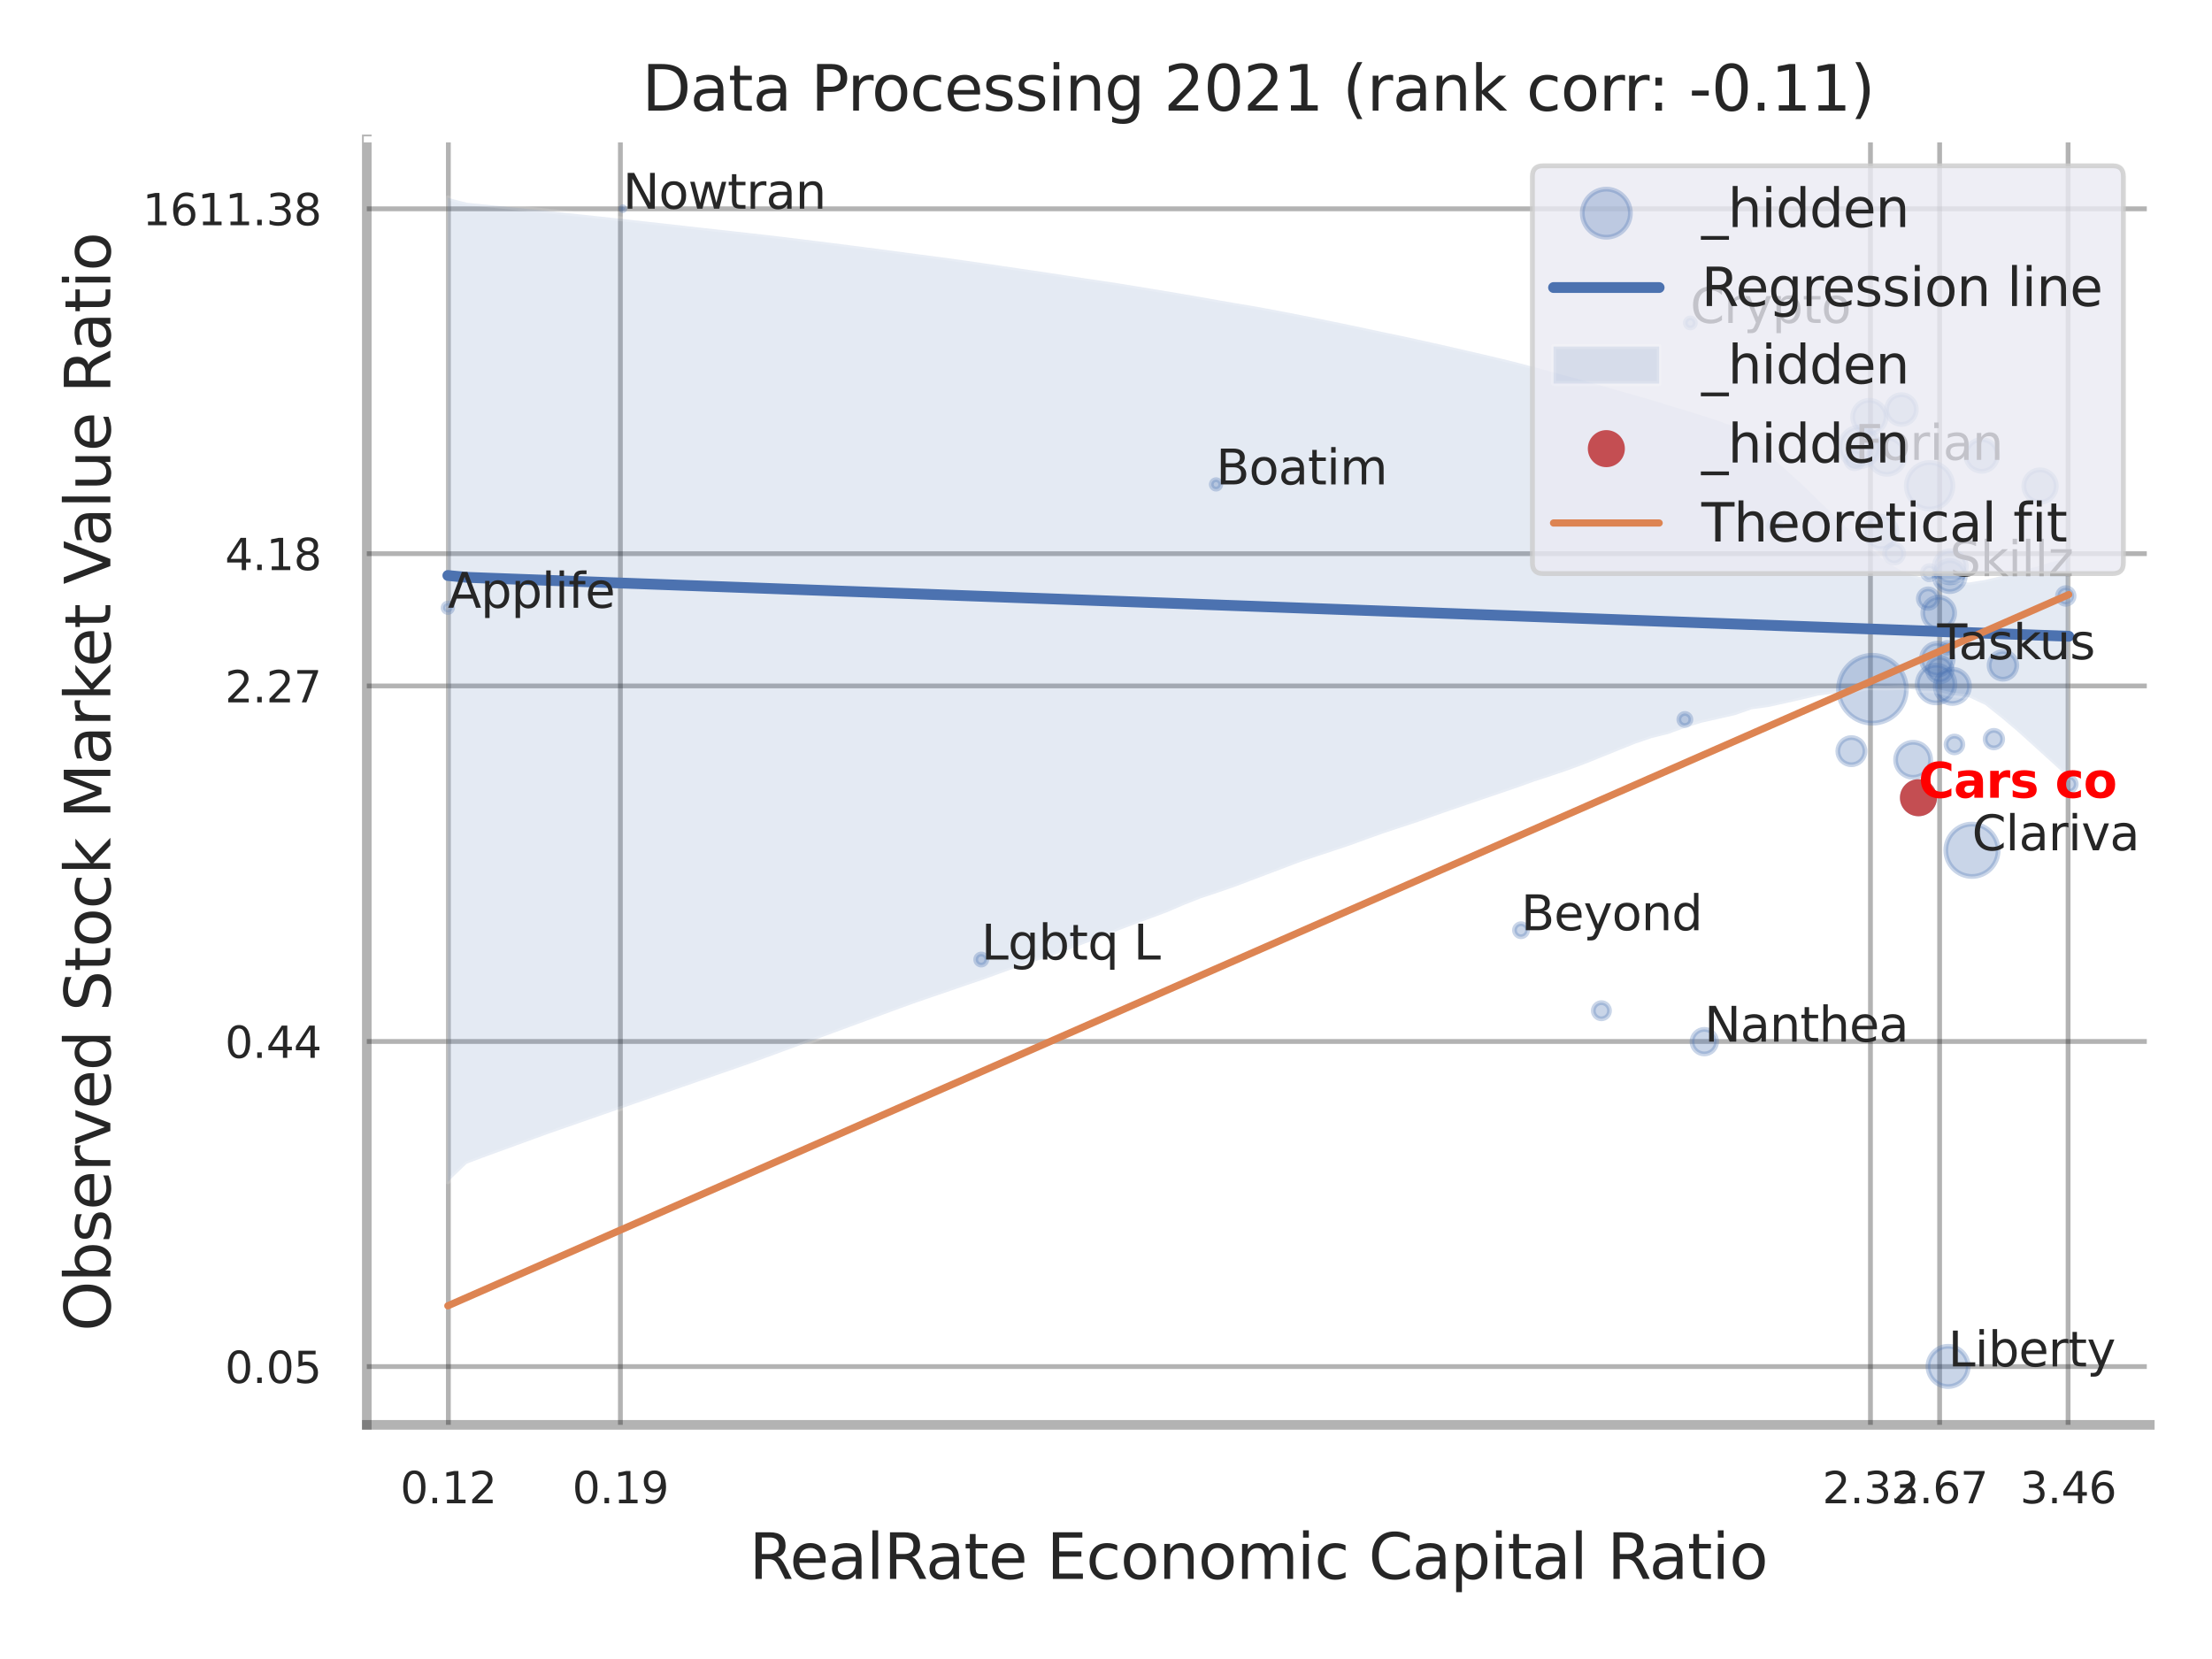 <?xml version="1.0" encoding="utf-8" standalone="no"?>
<!DOCTYPE svg PUBLIC "-//W3C//DTD SVG 1.1//EN"
  "http://www.w3.org/Graphics/SVG/1.1/DTD/svg11.dtd">
<svg xmlns:xlink="http://www.w3.org/1999/xlink" width="460.8pt" height="345.6pt" viewBox="0 0 460.8 345.6" xmlns="http://www.w3.org/2000/svg" version="1.1">
 <defs>
  <style type="text/css">*{stroke-linejoin: round; stroke-linecap: butt}</style>
 </defs>
 <g id="figure_1">
  <g id="patch_1">
   <path d="M 0 345.6 
L 460.8 345.6 
L 460.8 0 
L 0 0 
z
" style="fill: #ffffff"/>
  </g>
  <g id="axes_1">
   <g id="patch_2">
    <path d="M 76.41 296.82 
L 447.84 296.82 
L 447.84 29.04 
L 76.41 29.04 
z
" style="fill: #ffffff"/>
   </g>
   <g id="matplotlib.axis_1">
    <g id="xtick_1">
     <g id="line2d_1">
      <path d="M 93.403 296.82 
L 93.403 29.04 
" clip-path="url(#p37ca3b3750)" style="fill: none; stroke: #000000; stroke-opacity: 0.3; stroke-linecap: round"/>
     </g>
     <g id="text_1">
      <!-- 0.12 -->
      <g style="fill: #262626" transform="translate(83.384 313.159) scale(0.09 -0.09)">
       <defs>
        <path id="DejaVuSans-30" d="M 2034 4250 
Q 1547 4250 1301 3770 
Q 1056 3291 1056 2328 
Q 1056 1369 1301 889 
Q 1547 409 2034 409 
Q 2525 409 2770 889 
Q 3016 1369 3016 2328 
Q 3016 3291 2770 3770 
Q 2525 4250 2034 4250 
z
M 2034 4750 
Q 2819 4750 3233 4129 
Q 3647 3509 3647 2328 
Q 3647 1150 3233 529 
Q 2819 -91 2034 -91 
Q 1250 -91 836 529 
Q 422 1150 422 2328 
Q 422 3509 836 4129 
Q 1250 4750 2034 4750 
z
" transform="scale(0.016)"/>
        <path id="DejaVuSans-2e" d="M 684 794 
L 1344 794 
L 1344 0 
L 684 0 
L 684 794 
z
" transform="scale(0.016)"/>
        <path id="DejaVuSans-31" d="M 794 531 
L 1825 531 
L 1825 4091 
L 703 3866 
L 703 4441 
L 1819 4666 
L 2450 4666 
L 2450 531 
L 3481 531 
L 3481 0 
L 794 0 
L 794 531 
z
" transform="scale(0.016)"/>
        <path id="DejaVuSans-32" d="M 1228 531 
L 3431 531 
L 3431 0 
L 469 0 
L 469 531 
Q 828 903 1448 1529 
Q 2069 2156 2228 2338 
Q 2531 2678 2651 2914 
Q 2772 3150 2772 3378 
Q 2772 3750 2511 3984 
Q 2250 4219 1831 4219 
Q 1534 4219 1204 4116 
Q 875 4013 500 3803 
L 500 4441 
Q 881 4594 1212 4672 
Q 1544 4750 1819 4750 
Q 2544 4750 2975 4387 
Q 3406 4025 3406 3419 
Q 3406 3131 3298 2873 
Q 3191 2616 2906 2266 
Q 2828 2175 2409 1742 
Q 1991 1309 1228 531 
z
" transform="scale(0.016)"/>
       </defs>
       <use xlink:href="#DejaVuSans-30"/>
       <use xlink:href="#DejaVuSans-2e" transform="translate(63.623 0)"/>
       <use xlink:href="#DejaVuSans-31" transform="translate(95.41 0)"/>
       <use xlink:href="#DejaVuSans-32" transform="translate(159.033 0)"/>
      </g>
     </g>
    </g>
    <g id="xtick_2">
     <g id="line2d_2">
      <path d="M 129.238 296.82 
L 129.238 29.04 
" clip-path="url(#p37ca3b3750)" style="fill: none; stroke: #000000; stroke-opacity: 0.3; stroke-linecap: round"/>
     </g>
     <g id="text_2">
      <!-- 0.19 -->
      <g style="fill: #262626" transform="translate(119.218 313.159) scale(0.09 -0.09)">
       <defs>
        <path id="DejaVuSans-39" d="M 703 97 
L 703 672 
Q 941 559 1184 500 
Q 1428 441 1663 441 
Q 2288 441 2617 861 
Q 2947 1281 2994 2138 
Q 2813 1869 2534 1725 
Q 2256 1581 1919 1581 
Q 1219 1581 811 2004 
Q 403 2428 403 3163 
Q 403 3881 828 4315 
Q 1253 4750 1959 4750 
Q 2769 4750 3195 4129 
Q 3622 3509 3622 2328 
Q 3622 1225 3098 567 
Q 2575 -91 1691 -91 
Q 1453 -91 1209 -44 
Q 966 3 703 97 
z
M 1959 2075 
Q 2384 2075 2632 2365 
Q 2881 2656 2881 3163 
Q 2881 3666 2632 3958 
Q 2384 4250 1959 4250 
Q 1534 4250 1286 3958 
Q 1038 3666 1038 3163 
Q 1038 2656 1286 2365 
Q 1534 2075 1959 2075 
z
" transform="scale(0.016)"/>
       </defs>
       <use xlink:href="#DejaVuSans-30"/>
       <use xlink:href="#DejaVuSans-2e" transform="translate(63.623 0)"/>
       <use xlink:href="#DejaVuSans-31" transform="translate(95.41 0)"/>
       <use xlink:href="#DejaVuSans-39" transform="translate(159.033 0)"/>
      </g>
     </g>
    </g>
    <g id="xtick_3">
     <g id="line2d_3">
      <path d="M 389.65 296.82 
L 389.65 29.04 
" clip-path="url(#p37ca3b3750)" style="fill: none; stroke: #000000; stroke-opacity: 0.3; stroke-linecap: round"/>
     </g>
     <g id="text_3">
      <!-- 2.33 -->
      <g style="fill: #262626" transform="translate(379.631 313.159) scale(0.09 -0.09)">
       <defs>
        <path id="DejaVuSans-33" d="M 2597 2516 
Q 3050 2419 3304 2112 
Q 3559 1806 3559 1356 
Q 3559 666 3084 287 
Q 2609 -91 1734 -91 
Q 1441 -91 1130 -33 
Q 819 25 488 141 
L 488 750 
Q 750 597 1062 519 
Q 1375 441 1716 441 
Q 2309 441 2620 675 
Q 2931 909 2931 1356 
Q 2931 1769 2642 2001 
Q 2353 2234 1838 2234 
L 1294 2234 
L 1294 2753 
L 1863 2753 
Q 2328 2753 2575 2939 
Q 2822 3125 2822 3475 
Q 2822 3834 2567 4026 
Q 2313 4219 1838 4219 
Q 1578 4219 1281 4162 
Q 984 4106 628 3988 
L 628 4550 
Q 988 4650 1302 4700 
Q 1616 4750 1894 4750 
Q 2613 4750 3031 4423 
Q 3450 4097 3450 3541 
Q 3450 3153 3228 2886 
Q 3006 2619 2597 2516 
z
" transform="scale(0.016)"/>
       </defs>
       <use xlink:href="#DejaVuSans-32"/>
       <use xlink:href="#DejaVuSans-2e" transform="translate(63.623 0)"/>
       <use xlink:href="#DejaVuSans-33" transform="translate(95.41 0)"/>
       <use xlink:href="#DejaVuSans-33" transform="translate(159.033 0)"/>
      </g>
     </g>
    </g>
    <g id="xtick_4">
     <g id="line2d_4">
      <path d="M 404.06 296.82 
L 404.06 29.04 
" clip-path="url(#p37ca3b3750)" style="fill: none; stroke: #000000; stroke-opacity: 0.3; stroke-linecap: round"/>
     </g>
     <g id="text_4">
      <!-- 2.67 -->
      <g style="fill: #262626" transform="translate(394.041 313.159) scale(0.09 -0.09)">
       <defs>
        <path id="DejaVuSans-36" d="M 2113 2584 
Q 1688 2584 1439 2293 
Q 1191 2003 1191 1497 
Q 1191 994 1439 701 
Q 1688 409 2113 409 
Q 2538 409 2786 701 
Q 3034 994 3034 1497 
Q 3034 2003 2786 2293 
Q 2538 2584 2113 2584 
z
M 3366 4563 
L 3366 3988 
Q 3128 4100 2886 4159 
Q 2644 4219 2406 4219 
Q 1781 4219 1451 3797 
Q 1122 3375 1075 2522 
Q 1259 2794 1537 2939 
Q 1816 3084 2150 3084 
Q 2853 3084 3261 2657 
Q 3669 2231 3669 1497 
Q 3669 778 3244 343 
Q 2819 -91 2113 -91 
Q 1303 -91 875 529 
Q 447 1150 447 2328 
Q 447 3434 972 4092 
Q 1497 4750 2381 4750 
Q 2619 4750 2861 4703 
Q 3103 4656 3366 4563 
z
" transform="scale(0.016)"/>
        <path id="DejaVuSans-37" d="M 525 4666 
L 3525 4666 
L 3525 4397 
L 1831 0 
L 1172 0 
L 2766 4134 
L 525 4134 
L 525 4666 
z
" transform="scale(0.016)"/>
       </defs>
       <use xlink:href="#DejaVuSans-32"/>
       <use xlink:href="#DejaVuSans-2e" transform="translate(63.623 0)"/>
       <use xlink:href="#DejaVuSans-36" transform="translate(95.41 0)"/>
       <use xlink:href="#DejaVuSans-37" transform="translate(159.033 0)"/>
      </g>
     </g>
    </g>
    <g id="xtick_5">
     <g id="line2d_5">
      <path d="M 430.822 296.82 
L 430.822 29.04 
" clip-path="url(#p37ca3b3750)" style="fill: none; stroke: #000000; stroke-opacity: 0.3; stroke-linecap: round"/>
     </g>
     <g id="text_5">
      <!-- 3.46 -->
      <g style="fill: #262626" transform="translate(420.802 313.159) scale(0.09 -0.09)">
       <defs>
        <path id="DejaVuSans-34" d="M 2419 4116 
L 825 1625 
L 2419 1625 
L 2419 4116 
z
M 2253 4666 
L 3047 4666 
L 3047 1625 
L 3713 1625 
L 3713 1100 
L 3047 1100 
L 3047 0 
L 2419 0 
L 2419 1100 
L 313 1100 
L 313 1709 
L 2253 4666 
z
" transform="scale(0.016)"/>
       </defs>
       <use xlink:href="#DejaVuSans-33"/>
       <use xlink:href="#DejaVuSans-2e" transform="translate(63.623 0)"/>
       <use xlink:href="#DejaVuSans-34" transform="translate(95.41 0)"/>
       <use xlink:href="#DejaVuSans-36" transform="translate(159.033 0)"/>
      </g>
     </g>
    </g>
    <g id="xtick_6"/>
    <g id="xtick_7"/>
    <g id="text_6">
     <!-- RealRate Economic Capital Ratio -->
     <g style="fill: #262626" transform="translate(156.071 328.908) scale(0.13 -0.13)">
      <defs>
       <path id="DejaVuSans-52" d="M 2841 2188 
Q 3044 2119 3236 1894 
Q 3428 1669 3622 1275 
L 4263 0 
L 3584 0 
L 2988 1197 
Q 2756 1666 2539 1819 
Q 2322 1972 1947 1972 
L 1259 1972 
L 1259 0 
L 628 0 
L 628 4666 
L 2053 4666 
Q 2853 4666 3247 4331 
Q 3641 3997 3641 3322 
Q 3641 2881 3436 2590 
Q 3231 2300 2841 2188 
z
M 1259 4147 
L 1259 2491 
L 2053 2491 
Q 2509 2491 2742 2702 
Q 2975 2913 2975 3322 
Q 2975 3731 2742 3939 
Q 2509 4147 2053 4147 
L 1259 4147 
z
" transform="scale(0.016)"/>
       <path id="DejaVuSans-65" d="M 3597 1894 
L 3597 1613 
L 953 1613 
Q 991 1019 1311 708 
Q 1631 397 2203 397 
Q 2534 397 2845 478 
Q 3156 559 3463 722 
L 3463 178 
Q 3153 47 2828 -22 
Q 2503 -91 2169 -91 
Q 1331 -91 842 396 
Q 353 884 353 1716 
Q 353 2575 817 3079 
Q 1281 3584 2069 3584 
Q 2775 3584 3186 3129 
Q 3597 2675 3597 1894 
z
M 3022 2063 
Q 3016 2534 2758 2815 
Q 2500 3097 2075 3097 
Q 1594 3097 1305 2825 
Q 1016 2553 972 2059 
L 3022 2063 
z
" transform="scale(0.016)"/>
       <path id="DejaVuSans-61" d="M 2194 1759 
Q 1497 1759 1228 1600 
Q 959 1441 959 1056 
Q 959 750 1161 570 
Q 1363 391 1709 391 
Q 2188 391 2477 730 
Q 2766 1069 2766 1631 
L 2766 1759 
L 2194 1759 
z
M 3341 1997 
L 3341 0 
L 2766 0 
L 2766 531 
Q 2569 213 2275 61 
Q 1981 -91 1556 -91 
Q 1019 -91 701 211 
Q 384 513 384 1019 
Q 384 1609 779 1909 
Q 1175 2209 1959 2209 
L 2766 2209 
L 2766 2266 
Q 2766 2663 2505 2880 
Q 2244 3097 1772 3097 
Q 1472 3097 1187 3025 
Q 903 2953 641 2809 
L 641 3341 
Q 956 3463 1253 3523 
Q 1550 3584 1831 3584 
Q 2591 3584 2966 3190 
Q 3341 2797 3341 1997 
z
" transform="scale(0.016)"/>
       <path id="DejaVuSans-6c" d="M 603 4863 
L 1178 4863 
L 1178 0 
L 603 0 
L 603 4863 
z
" transform="scale(0.016)"/>
       <path id="DejaVuSans-74" d="M 1172 4494 
L 1172 3500 
L 2356 3500 
L 2356 3053 
L 1172 3053 
L 1172 1153 
Q 1172 725 1289 603 
Q 1406 481 1766 481 
L 2356 481 
L 2356 0 
L 1766 0 
Q 1100 0 847 248 
Q 594 497 594 1153 
L 594 3053 
L 172 3053 
L 172 3500 
L 594 3500 
L 594 4494 
L 1172 4494 
z
" transform="scale(0.016)"/>
       <path id="DejaVuSans-20" transform="scale(0.016)"/>
       <path id="DejaVuSans-45" d="M 628 4666 
L 3578 4666 
L 3578 4134 
L 1259 4134 
L 1259 2753 
L 3481 2753 
L 3481 2222 
L 1259 2222 
L 1259 531 
L 3634 531 
L 3634 0 
L 628 0 
L 628 4666 
z
" transform="scale(0.016)"/>
       <path id="DejaVuSans-63" d="M 3122 3366 
L 3122 2828 
Q 2878 2963 2633 3030 
Q 2388 3097 2138 3097 
Q 1578 3097 1268 2742 
Q 959 2388 959 1747 
Q 959 1106 1268 751 
Q 1578 397 2138 397 
Q 2388 397 2633 464 
Q 2878 531 3122 666 
L 3122 134 
Q 2881 22 2623 -34 
Q 2366 -91 2075 -91 
Q 1284 -91 818 406 
Q 353 903 353 1747 
Q 353 2603 823 3093 
Q 1294 3584 2113 3584 
Q 2378 3584 2631 3529 
Q 2884 3475 3122 3366 
z
" transform="scale(0.016)"/>
       <path id="DejaVuSans-6f" d="M 1959 3097 
Q 1497 3097 1228 2736 
Q 959 2375 959 1747 
Q 959 1119 1226 758 
Q 1494 397 1959 397 
Q 2419 397 2687 759 
Q 2956 1122 2956 1747 
Q 2956 2369 2687 2733 
Q 2419 3097 1959 3097 
z
M 1959 3584 
Q 2709 3584 3137 3096 
Q 3566 2609 3566 1747 
Q 3566 888 3137 398 
Q 2709 -91 1959 -91 
Q 1206 -91 779 398 
Q 353 888 353 1747 
Q 353 2609 779 3096 
Q 1206 3584 1959 3584 
z
" transform="scale(0.016)"/>
       <path id="DejaVuSans-6e" d="M 3513 2113 
L 3513 0 
L 2938 0 
L 2938 2094 
Q 2938 2591 2744 2837 
Q 2550 3084 2163 3084 
Q 1697 3084 1428 2787 
Q 1159 2491 1159 1978 
L 1159 0 
L 581 0 
L 581 3500 
L 1159 3500 
L 1159 2956 
Q 1366 3272 1645 3428 
Q 1925 3584 2291 3584 
Q 2894 3584 3203 3211 
Q 3513 2838 3513 2113 
z
" transform="scale(0.016)"/>
       <path id="DejaVuSans-6d" d="M 3328 2828 
Q 3544 3216 3844 3400 
Q 4144 3584 4550 3584 
Q 5097 3584 5394 3201 
Q 5691 2819 5691 2113 
L 5691 0 
L 5113 0 
L 5113 2094 
Q 5113 2597 4934 2840 
Q 4756 3084 4391 3084 
Q 3944 3084 3684 2787 
Q 3425 2491 3425 1978 
L 3425 0 
L 2847 0 
L 2847 2094 
Q 2847 2600 2669 2842 
Q 2491 3084 2119 3084 
Q 1678 3084 1418 2786 
Q 1159 2488 1159 1978 
L 1159 0 
L 581 0 
L 581 3500 
L 1159 3500 
L 1159 2956 
Q 1356 3278 1631 3431 
Q 1906 3584 2284 3584 
Q 2666 3584 2933 3390 
Q 3200 3197 3328 2828 
z
" transform="scale(0.016)"/>
       <path id="DejaVuSans-69" d="M 603 3500 
L 1178 3500 
L 1178 0 
L 603 0 
L 603 3500 
z
M 603 4863 
L 1178 4863 
L 1178 4134 
L 603 4134 
L 603 4863 
z
" transform="scale(0.016)"/>
       <path id="DejaVuSans-43" d="M 4122 4306 
L 4122 3641 
Q 3803 3938 3442 4084 
Q 3081 4231 2675 4231 
Q 1875 4231 1450 3742 
Q 1025 3253 1025 2328 
Q 1025 1406 1450 917 
Q 1875 428 2675 428 
Q 3081 428 3442 575 
Q 3803 722 4122 1019 
L 4122 359 
Q 3791 134 3420 21 
Q 3050 -91 2638 -91 
Q 1578 -91 968 557 
Q 359 1206 359 2328 
Q 359 3453 968 4101 
Q 1578 4750 2638 4750 
Q 3056 4750 3426 4639 
Q 3797 4528 4122 4306 
z
" transform="scale(0.016)"/>
       <path id="DejaVuSans-70" d="M 1159 525 
L 1159 -1331 
L 581 -1331 
L 581 3500 
L 1159 3500 
L 1159 2969 
Q 1341 3281 1617 3432 
Q 1894 3584 2278 3584 
Q 2916 3584 3314 3078 
Q 3713 2572 3713 1747 
Q 3713 922 3314 415 
Q 2916 -91 2278 -91 
Q 1894 -91 1617 61 
Q 1341 213 1159 525 
z
M 3116 1747 
Q 3116 2381 2855 2742 
Q 2594 3103 2138 3103 
Q 1681 3103 1420 2742 
Q 1159 2381 1159 1747 
Q 1159 1113 1420 752 
Q 1681 391 2138 391 
Q 2594 391 2855 752 
Q 3116 1113 3116 1747 
z
" transform="scale(0.016)"/>
      </defs>
      <use xlink:href="#DejaVuSans-52"/>
      <use xlink:href="#DejaVuSans-65" transform="translate(64.982 0)"/>
      <use xlink:href="#DejaVuSans-61" transform="translate(126.506 0)"/>
      <use xlink:href="#DejaVuSans-6c" transform="translate(187.785 0)"/>
      <use xlink:href="#DejaVuSans-52" transform="translate(215.568 0)"/>
      <use xlink:href="#DejaVuSans-61" transform="translate(282.801 0)"/>
      <use xlink:href="#DejaVuSans-74" transform="translate(344.08 0)"/>
      <use xlink:href="#DejaVuSans-65" transform="translate(383.289 0)"/>
      <use xlink:href="#DejaVuSans-20" transform="translate(444.812 0)"/>
      <use xlink:href="#DejaVuSans-45" transform="translate(476.6 0)"/>
      <use xlink:href="#DejaVuSans-63" transform="translate(539.783 0)"/>
      <use xlink:href="#DejaVuSans-6f" transform="translate(594.764 0)"/>
      <use xlink:href="#DejaVuSans-6e" transform="translate(655.945 0)"/>
      <use xlink:href="#DejaVuSans-6f" transform="translate(719.324 0)"/>
      <use xlink:href="#DejaVuSans-6d" transform="translate(780.506 0)"/>
      <use xlink:href="#DejaVuSans-69" transform="translate(877.918 0)"/>
      <use xlink:href="#DejaVuSans-63" transform="translate(905.701 0)"/>
      <use xlink:href="#DejaVuSans-20" transform="translate(960.682 0)"/>
      <use xlink:href="#DejaVuSans-43" transform="translate(992.469 0)"/>
      <use xlink:href="#DejaVuSans-61" transform="translate(1062.293 0)"/>
      <use xlink:href="#DejaVuSans-70" transform="translate(1123.572 0)"/>
      <use xlink:href="#DejaVuSans-69" transform="translate(1187.049 0)"/>
      <use xlink:href="#DejaVuSans-74" transform="translate(1214.832 0)"/>
      <use xlink:href="#DejaVuSans-61" transform="translate(1254.041 0)"/>
      <use xlink:href="#DejaVuSans-6c" transform="translate(1315.32 0)"/>
      <use xlink:href="#DejaVuSans-20" transform="translate(1343.104 0)"/>
      <use xlink:href="#DejaVuSans-52" transform="translate(1374.891 0)"/>
      <use xlink:href="#DejaVuSans-61" transform="translate(1442.123 0)"/>
      <use xlink:href="#DejaVuSans-74" transform="translate(1503.402 0)"/>
      <use xlink:href="#DejaVuSans-69" transform="translate(1542.611 0)"/>
      <use xlink:href="#DejaVuSans-6f" transform="translate(1570.395 0)"/>
     </g>
    </g>
   </g>
   <g id="matplotlib.axis_2">
    <g id="ytick_1">
     <g id="line2d_6">
      <path d="M 76.41 284.681 
L 447.84 284.681 
" clip-path="url(#p37ca3b3750)" style="fill: none; stroke: #000000; stroke-opacity: 0.3; stroke-linecap: round"/>
     </g>
     <g id="text_7">
      <!-- 0.05 -->
      <g style="fill: #262626" transform="translate(46.871 288.1) scale(0.09 -0.09)">
       <defs>
        <path id="DejaVuSans-35" d="M 691 4666 
L 3169 4666 
L 3169 4134 
L 1269 4134 
L 1269 2991 
Q 1406 3038 1543 3061 
Q 1681 3084 1819 3084 
Q 2600 3084 3056 2656 
Q 3513 2228 3513 1497 
Q 3513 744 3044 326 
Q 2575 -91 1722 -91 
Q 1428 -91 1123 -41 
Q 819 9 494 109 
L 494 744 
Q 775 591 1075 516 
Q 1375 441 1709 441 
Q 2250 441 2565 725 
Q 2881 1009 2881 1497 
Q 2881 1984 2565 2268 
Q 2250 2553 1709 2553 
Q 1456 2553 1204 2497 
Q 953 2441 691 2322 
L 691 4666 
z
" transform="scale(0.016)"/>
       </defs>
       <use xlink:href="#DejaVuSans-30"/>
       <use xlink:href="#DejaVuSans-2e" transform="translate(63.623 0)"/>
       <use xlink:href="#DejaVuSans-30" transform="translate(95.41 0)"/>
       <use xlink:href="#DejaVuSans-35" transform="translate(159.033 0)"/>
      </g>
     </g>
    </g>
    <g id="ytick_2">
     <g id="line2d_7">
      <path d="M 76.41 216.956 
L 447.84 216.956 
" clip-path="url(#p37ca3b3750)" style="fill: none; stroke: #000000; stroke-opacity: 0.3; stroke-linecap: round"/>
     </g>
     <g id="text_8">
      <!-- 0.44 -->
      <g style="fill: #262626" transform="translate(46.871 220.375) scale(0.09 -0.09)">
       <use xlink:href="#DejaVuSans-30"/>
       <use xlink:href="#DejaVuSans-2e" transform="translate(63.623 0)"/>
       <use xlink:href="#DejaVuSans-34" transform="translate(95.41 0)"/>
       <use xlink:href="#DejaVuSans-34" transform="translate(159.033 0)"/>
      </g>
     </g>
    </g>
    <g id="ytick_3">
     <g id="line2d_8">
      <path d="M 76.41 142.888 
L 447.84 142.888 
" clip-path="url(#p37ca3b3750)" style="fill: none; stroke: #000000; stroke-opacity: 0.3; stroke-linecap: round"/>
     </g>
     <g id="text_9">
      <!-- 2.27 -->
      <g style="fill: #262626" transform="translate(46.871 146.308) scale(0.09 -0.09)">
       <use xlink:href="#DejaVuSans-32"/>
       <use xlink:href="#DejaVuSans-2e" transform="translate(63.623 0)"/>
       <use xlink:href="#DejaVuSans-32" transform="translate(95.41 0)"/>
       <use xlink:href="#DejaVuSans-37" transform="translate(159.033 0)"/>
      </g>
     </g>
    </g>
    <g id="ytick_4">
     <g id="line2d_9">
      <path d="M 76.41 115.339 
L 447.84 115.339 
" clip-path="url(#p37ca3b3750)" style="fill: none; stroke: #000000; stroke-opacity: 0.3; stroke-linecap: round"/>
     </g>
     <g id="text_10">
      <!-- 4.18 -->
      <g style="fill: #262626" transform="translate(46.871 118.758) scale(0.09 -0.09)">
       <defs>
        <path id="DejaVuSans-38" d="M 2034 2216 
Q 1584 2216 1326 1975 
Q 1069 1734 1069 1313 
Q 1069 891 1326 650 
Q 1584 409 2034 409 
Q 2484 409 2743 651 
Q 3003 894 3003 1313 
Q 3003 1734 2745 1975 
Q 2488 2216 2034 2216 
z
M 1403 2484 
Q 997 2584 770 2862 
Q 544 3141 544 3541 
Q 544 4100 942 4425 
Q 1341 4750 2034 4750 
Q 2731 4750 3128 4425 
Q 3525 4100 3525 3541 
Q 3525 3141 3298 2862 
Q 3072 2584 2669 2484 
Q 3125 2378 3379 2068 
Q 3634 1759 3634 1313 
Q 3634 634 3220 271 
Q 2806 -91 2034 -91 
Q 1263 -91 848 271 
Q 434 634 434 1313 
Q 434 1759 690 2068 
Q 947 2378 1403 2484 
z
M 1172 3481 
Q 1172 3119 1398 2916 
Q 1625 2713 2034 2713 
Q 2441 2713 2670 2916 
Q 2900 3119 2900 3481 
Q 2900 3844 2670 4047 
Q 2441 4250 2034 4250 
Q 1625 4250 1398 4047 
Q 1172 3844 1172 3481 
z
" transform="scale(0.016)"/>
       </defs>
       <use xlink:href="#DejaVuSans-34"/>
       <use xlink:href="#DejaVuSans-2e" transform="translate(63.623 0)"/>
       <use xlink:href="#DejaVuSans-31" transform="translate(95.41 0)"/>
       <use xlink:href="#DejaVuSans-38" transform="translate(159.033 0)"/>
      </g>
     </g>
    </g>
    <g id="ytick_5">
     <g id="line2d_10">
      <path d="M 76.41 43.5 
L 447.84 43.5 
" clip-path="url(#p37ca3b3750)" style="fill: none; stroke: #000000; stroke-opacity: 0.3; stroke-linecap: round"/>
     </g>
     <g id="text_11">
      <!-- 1611.38 -->
      <g style="fill: #262626" transform="translate(29.692 46.919) scale(0.09 -0.09)">
       <use xlink:href="#DejaVuSans-31"/>
       <use xlink:href="#DejaVuSans-36" transform="translate(63.623 0)"/>
       <use xlink:href="#DejaVuSans-31" transform="translate(127.246 0)"/>
       <use xlink:href="#DejaVuSans-31" transform="translate(190.869 0)"/>
       <use xlink:href="#DejaVuSans-2e" transform="translate(254.492 0)"/>
       <use xlink:href="#DejaVuSans-33" transform="translate(286.279 0)"/>
       <use xlink:href="#DejaVuSans-38" transform="translate(349.902 0)"/>
      </g>
     </g>
    </g>
    <g id="ytick_6"/>
    <g id="ytick_7"/>
    <g id="ytick_8"/>
    <g id="ytick_9"/>
    <g id="text_12">
     <!-- Observed Stock Market Value Ratio -->
     <g style="fill: #262626" transform="translate(22.989 277.332) rotate(-90) scale(0.13 -0.13)">
      <defs>
       <path id="DejaVuSans-4f" d="M 2522 4238 
Q 1834 4238 1429 3725 
Q 1025 3213 1025 2328 
Q 1025 1447 1429 934 
Q 1834 422 2522 422 
Q 3209 422 3611 934 
Q 4013 1447 4013 2328 
Q 4013 3213 3611 3725 
Q 3209 4238 2522 4238 
z
M 2522 4750 
Q 3503 4750 4090 4092 
Q 4678 3434 4678 2328 
Q 4678 1225 4090 567 
Q 3503 -91 2522 -91 
Q 1538 -91 948 565 
Q 359 1222 359 2328 
Q 359 3434 948 4092 
Q 1538 4750 2522 4750 
z
" transform="scale(0.016)"/>
       <path id="DejaVuSans-62" d="M 3116 1747 
Q 3116 2381 2855 2742 
Q 2594 3103 2138 3103 
Q 1681 3103 1420 2742 
Q 1159 2381 1159 1747 
Q 1159 1113 1420 752 
Q 1681 391 2138 391 
Q 2594 391 2855 752 
Q 3116 1113 3116 1747 
z
M 1159 2969 
Q 1341 3281 1617 3432 
Q 1894 3584 2278 3584 
Q 2916 3584 3314 3078 
Q 3713 2572 3713 1747 
Q 3713 922 3314 415 
Q 2916 -91 2278 -91 
Q 1894 -91 1617 61 
Q 1341 213 1159 525 
L 1159 0 
L 581 0 
L 581 4863 
L 1159 4863 
L 1159 2969 
z
" transform="scale(0.016)"/>
       <path id="DejaVuSans-73" d="M 2834 3397 
L 2834 2853 
Q 2591 2978 2328 3040 
Q 2066 3103 1784 3103 
Q 1356 3103 1142 2972 
Q 928 2841 928 2578 
Q 928 2378 1081 2264 
Q 1234 2150 1697 2047 
L 1894 2003 
Q 2506 1872 2764 1633 
Q 3022 1394 3022 966 
Q 3022 478 2636 193 
Q 2250 -91 1575 -91 
Q 1294 -91 989 -36 
Q 684 19 347 128 
L 347 722 
Q 666 556 975 473 
Q 1284 391 1588 391 
Q 1994 391 2212 530 
Q 2431 669 2431 922 
Q 2431 1156 2273 1281 
Q 2116 1406 1581 1522 
L 1381 1569 
Q 847 1681 609 1914 
Q 372 2147 372 2553 
Q 372 3047 722 3315 
Q 1072 3584 1716 3584 
Q 2034 3584 2315 3537 
Q 2597 3491 2834 3397 
z
" transform="scale(0.016)"/>
       <path id="DejaVuSans-72" d="M 2631 2963 
Q 2534 3019 2420 3045 
Q 2306 3072 2169 3072 
Q 1681 3072 1420 2755 
Q 1159 2438 1159 1844 
L 1159 0 
L 581 0 
L 581 3500 
L 1159 3500 
L 1159 2956 
Q 1341 3275 1631 3429 
Q 1922 3584 2338 3584 
Q 2397 3584 2469 3576 
Q 2541 3569 2628 3553 
L 2631 2963 
z
" transform="scale(0.016)"/>
       <path id="DejaVuSans-76" d="M 191 3500 
L 800 3500 
L 1894 563 
L 2988 3500 
L 3597 3500 
L 2284 0 
L 1503 0 
L 191 3500 
z
" transform="scale(0.016)"/>
       <path id="DejaVuSans-64" d="M 2906 2969 
L 2906 4863 
L 3481 4863 
L 3481 0 
L 2906 0 
L 2906 525 
Q 2725 213 2448 61 
Q 2172 -91 1784 -91 
Q 1150 -91 751 415 
Q 353 922 353 1747 
Q 353 2572 751 3078 
Q 1150 3584 1784 3584 
Q 2172 3584 2448 3432 
Q 2725 3281 2906 2969 
z
M 947 1747 
Q 947 1113 1208 752 
Q 1469 391 1925 391 
Q 2381 391 2643 752 
Q 2906 1113 2906 1747 
Q 2906 2381 2643 2742 
Q 2381 3103 1925 3103 
Q 1469 3103 1208 2742 
Q 947 2381 947 1747 
z
" transform="scale(0.016)"/>
       <path id="DejaVuSans-53" d="M 3425 4513 
L 3425 3897 
Q 3066 4069 2747 4153 
Q 2428 4238 2131 4238 
Q 1616 4238 1336 4038 
Q 1056 3838 1056 3469 
Q 1056 3159 1242 3001 
Q 1428 2844 1947 2747 
L 2328 2669 
Q 3034 2534 3370 2195 
Q 3706 1856 3706 1288 
Q 3706 609 3251 259 
Q 2797 -91 1919 -91 
Q 1588 -91 1214 -16 
Q 841 59 441 206 
L 441 856 
Q 825 641 1194 531 
Q 1563 422 1919 422 
Q 2459 422 2753 634 
Q 3047 847 3047 1241 
Q 3047 1584 2836 1778 
Q 2625 1972 2144 2069 
L 1759 2144 
Q 1053 2284 737 2584 
Q 422 2884 422 3419 
Q 422 4038 858 4394 
Q 1294 4750 2059 4750 
Q 2388 4750 2728 4690 
Q 3069 4631 3425 4513 
z
" transform="scale(0.016)"/>
       <path id="DejaVuSans-6b" d="M 581 4863 
L 1159 4863 
L 1159 1991 
L 2875 3500 
L 3609 3500 
L 1753 1863 
L 3688 0 
L 2938 0 
L 1159 1709 
L 1159 0 
L 581 0 
L 581 4863 
z
" transform="scale(0.016)"/>
       <path id="DejaVuSans-4d" d="M 628 4666 
L 1569 4666 
L 2759 1491 
L 3956 4666 
L 4897 4666 
L 4897 0 
L 4281 0 
L 4281 4097 
L 3078 897 
L 2444 897 
L 1241 4097 
L 1241 0 
L 628 0 
L 628 4666 
z
" transform="scale(0.016)"/>
       <path id="DejaVuSans-56" d="M 1831 0 
L 50 4666 
L 709 4666 
L 2188 738 
L 3669 4666 
L 4325 4666 
L 2547 0 
L 1831 0 
z
" transform="scale(0.016)"/>
       <path id="DejaVuSans-75" d="M 544 1381 
L 544 3500 
L 1119 3500 
L 1119 1403 
Q 1119 906 1312 657 
Q 1506 409 1894 409 
Q 2359 409 2629 706 
Q 2900 1003 2900 1516 
L 2900 3500 
L 3475 3500 
L 3475 0 
L 2900 0 
L 2900 538 
Q 2691 219 2414 64 
Q 2138 -91 1772 -91 
Q 1169 -91 856 284 
Q 544 659 544 1381 
z
M 1991 3584 
L 1991 3584 
z
" transform="scale(0.016)"/>
      </defs>
      <use xlink:href="#DejaVuSans-4f"/>
      <use xlink:href="#DejaVuSans-62" transform="translate(78.711 0)"/>
      <use xlink:href="#DejaVuSans-73" transform="translate(142.188 0)"/>
      <use xlink:href="#DejaVuSans-65" transform="translate(194.287 0)"/>
      <use xlink:href="#DejaVuSans-72" transform="translate(255.811 0)"/>
      <use xlink:href="#DejaVuSans-76" transform="translate(296.924 0)"/>
      <use xlink:href="#DejaVuSans-65" transform="translate(356.104 0)"/>
      <use xlink:href="#DejaVuSans-64" transform="translate(417.627 0)"/>
      <use xlink:href="#DejaVuSans-20" transform="translate(481.104 0)"/>
      <use xlink:href="#DejaVuSans-53" transform="translate(512.891 0)"/>
      <use xlink:href="#DejaVuSans-74" transform="translate(576.367 0)"/>
      <use xlink:href="#DejaVuSans-6f" transform="translate(615.576 0)"/>
      <use xlink:href="#DejaVuSans-63" transform="translate(676.758 0)"/>
      <use xlink:href="#DejaVuSans-6b" transform="translate(731.738 0)"/>
      <use xlink:href="#DejaVuSans-20" transform="translate(789.648 0)"/>
      <use xlink:href="#DejaVuSans-4d" transform="translate(821.436 0)"/>
      <use xlink:href="#DejaVuSans-61" transform="translate(907.715 0)"/>
      <use xlink:href="#DejaVuSans-72" transform="translate(968.994 0)"/>
      <use xlink:href="#DejaVuSans-6b" transform="translate(1010.107 0)"/>
      <use xlink:href="#DejaVuSans-65" transform="translate(1064.393 0)"/>
      <use xlink:href="#DejaVuSans-74" transform="translate(1125.916 0)"/>
      <use xlink:href="#DejaVuSans-20" transform="translate(1165.125 0)"/>
      <use xlink:href="#DejaVuSans-56" transform="translate(1196.912 0)"/>
      <use xlink:href="#DejaVuSans-61" transform="translate(1257.57 0)"/>
      <use xlink:href="#DejaVuSans-6c" transform="translate(1318.85 0)"/>
      <use xlink:href="#DejaVuSans-75" transform="translate(1346.633 0)"/>
      <use xlink:href="#DejaVuSans-65" transform="translate(1410.012 0)"/>
      <use xlink:href="#DejaVuSans-20" transform="translate(1471.535 0)"/>
      <use xlink:href="#DejaVuSans-52" transform="translate(1503.322 0)"/>
      <use xlink:href="#DejaVuSans-61" transform="translate(1570.555 0)"/>
      <use xlink:href="#DejaVuSans-74" transform="translate(1631.834 0)"/>
      <use xlink:href="#DejaVuSans-69" transform="translate(1671.043 0)"/>
      <use xlink:href="#DejaVuSans-6f" transform="translate(1698.826 0)"/>
     </g>
    </g>
   </g>
   <g id="PathCollection_1">
    <path d="M 390.063 150.647 
C 391.938 150.647 393.737 149.902 395.063 148.576 
C 396.389 147.25 397.134 145.451 397.134 143.576 
C 397.134 141.701 396.389 139.902 395.063 138.576 
C 393.737 137.25 391.938 136.505 390.063 136.505 
C 388.188 136.505 386.389 137.25 385.063 138.576 
C 383.737 139.902 382.992 141.701 382.992 143.576 
C 382.992 145.451 383.737 147.25 385.063 148.576 
C 386.389 149.902 388.188 150.647 390.063 150.647 
z
" clip-path="url(#p37ca3b3750)" style="fill: #4c72b0; fill-opacity: 0.3; stroke: #4c72b0; stroke-opacity: 0.3"/>
    <path d="M 430.342 125.889 
C 430.802 125.889 431.243 125.706 431.568 125.381 
C 431.893 125.056 432.075 124.615 432.075 124.156 
C 432.075 123.696 431.893 123.255 431.568 122.93 
C 431.243 122.605 430.802 122.423 430.342 122.423 
C 429.883 122.423 429.442 122.605 429.117 122.93 
C 428.792 123.255 428.609 123.696 428.609 124.156 
C 428.609 124.615 428.792 125.056 429.117 125.381 
C 429.442 125.706 429.883 125.889 430.342 125.889 
z
" clip-path="url(#p37ca3b3750)" style="fill: #4c72b0; fill-opacity: 0.3; stroke: #4c72b0; stroke-opacity: 0.3"/>
    <path d="M 401.659 126.74 
C 402.199 126.74 402.716 126.525 403.098 126.144 
C 403.479 125.762 403.694 125.244 403.694 124.705 
C 403.694 124.165 403.479 123.648 403.098 123.266 
C 402.716 122.884 402.199 122.67 401.659 122.67 
C 401.119 122.67 400.602 122.884 400.22 123.266 
C 399.838 123.648 399.624 124.165 399.624 124.705 
C 399.624 125.244 399.838 125.762 400.22 126.144 
C 400.602 126.525 401.119 126.74 401.659 126.74 
z
" clip-path="url(#p37ca3b3750)" style="fill: #4c72b0; fill-opacity: 0.3; stroke: #4c72b0; stroke-opacity: 0.3"/>
    <path d="M 417.251 141.489 
C 418.016 141.489 418.75 141.185 419.291 140.645 
C 419.832 140.104 420.135 139.37 420.135 138.605 
C 420.135 137.84 419.832 137.106 419.291 136.565 
C 418.75 136.024 418.016 135.72 417.251 135.72 
C 416.486 135.72 415.752 136.024 415.211 136.565 
C 414.67 137.106 414.366 137.84 414.366 138.605 
C 414.366 139.37 414.67 140.104 415.211 140.645 
C 415.752 141.185 416.486 141.489 417.251 141.489 
z
" clip-path="url(#p37ca3b3750)" style="fill: #4c72b0; fill-opacity: 0.3; stroke: #4c72b0; stroke-opacity: 0.3"/>
    <path d="M 398.537 161.927 
C 399.504 161.927 400.432 161.543 401.116 160.859 
C 401.8 160.175 402.184 159.248 402.184 158.28 
C 402.184 157.313 401.8 156.385 401.116 155.702 
C 400.432 155.018 399.504 154.633 398.537 154.633 
C 397.57 154.633 396.642 155.018 395.958 155.702 
C 395.274 156.385 394.89 157.313 394.89 158.28 
C 394.89 159.248 395.274 160.175 395.958 160.859 
C 396.642 161.543 397.57 161.927 398.537 161.927 
z
" clip-path="url(#p37ca3b3750)" style="fill: #4c72b0; fill-opacity: 0.3; stroke: #4c72b0; stroke-opacity: 0.3"/>
    <path d="M 393.068 98.814 
C 394.073 98.814 395.036 98.415 395.746 97.705 
C 396.456 96.994 396.855 96.031 396.855 95.027 
C 396.855 94.023 396.456 93.06 395.746 92.35 
C 395.036 91.64 394.073 91.241 393.068 91.241 
C 392.064 91.241 391.101 91.64 390.391 92.35 
C 389.681 93.06 389.282 94.023 389.282 95.027 
C 389.282 96.031 389.681 96.994 390.391 97.705 
C 391.101 98.415 392.064 98.814 393.068 98.814 
z
" clip-path="url(#p37ca3b3750)" style="fill: #4c72b0; fill-opacity: 0.3; stroke: #4c72b0; stroke-opacity: 0.3"/>
    <path d="M 333.603 212.236 
C 334.049 212.236 334.478 212.058 334.794 211.742 
C 335.11 211.426 335.287 210.998 335.287 210.551 
C 335.287 210.104 335.11 209.676 334.794 209.36 
C 334.478 209.044 334.049 208.866 333.603 208.866 
C 333.156 208.866 332.727 209.044 332.411 209.36 
C 332.096 209.676 331.918 210.104 331.918 210.551 
C 331.918 210.998 332.096 211.426 332.411 211.742 
C 332.727 212.058 333.156 212.236 333.603 212.236 
z
" clip-path="url(#p37ca3b3750)" style="fill: #4c72b0; fill-opacity: 0.3; stroke: #4c72b0; stroke-opacity: 0.3"/>
    <path d="M 405.612 136.069 
C 405.909 136.069 406.193 135.951 406.402 135.742 
C 406.612 135.532 406.729 135.248 406.729 134.952 
C 406.729 134.656 406.612 134.371 406.402 134.162 
C 406.193 133.952 405.909 133.835 405.612 133.835 
C 405.316 133.835 405.032 133.952 404.823 134.162 
C 404.613 134.371 404.495 134.656 404.495 134.952 
C 404.495 135.248 404.613 135.532 404.823 135.742 
C 405.032 135.951 405.316 136.069 405.612 136.069 
z
" clip-path="url(#p37ca3b3750)" style="fill: #4c72b0; fill-opacity: 0.3; stroke: #4c72b0; stroke-opacity: 0.3"/>
    <path d="M 407.145 156.833 
C 407.609 156.833 408.054 156.648 408.382 156.32 
C 408.71 155.992 408.894 155.547 408.894 155.083 
C 408.894 154.619 408.71 154.174 408.382 153.846 
C 408.054 153.518 407.609 153.334 407.145 153.334 
C 406.681 153.334 406.236 153.518 405.908 153.846 
C 405.58 154.174 405.396 154.619 405.396 155.083 
C 405.396 155.547 405.58 155.992 405.908 156.32 
C 406.236 156.648 406.681 156.833 407.145 156.833 
z
" clip-path="url(#p37ca3b3750)" style="fill: #4c72b0; fill-opacity: 0.3; stroke: #4c72b0; stroke-opacity: 0.3"/>
    <path d="M 396.101 88.413 
C 396.923 88.413 397.711 88.086 398.293 87.505 
C 398.874 86.923 399.201 86.135 399.201 85.313 
C 399.201 84.49 398.874 83.702 398.293 83.121 
C 397.711 82.539 396.923 82.213 396.101 82.213 
C 395.279 82.213 394.49 82.539 393.909 83.121 
C 393.327 83.702 393.001 84.49 393.001 85.313 
C 393.001 86.135 393.327 86.923 393.909 87.505 
C 394.49 88.086 395.279 88.413 396.101 88.413 
z
" clip-path="url(#p37ca3b3750)" style="fill: #4c72b0; fill-opacity: 0.3; stroke: #4c72b0; stroke-opacity: 0.3"/>
    <path d="M 389.419 90.35 
C 390.342 90.35 391.227 89.983 391.88 89.331 
C 392.532 88.678 392.899 87.793 392.899 86.87 
C 392.899 85.948 392.532 85.062 391.88 84.41 
C 391.227 83.758 390.342 83.391 389.419 83.391 
C 388.497 83.391 387.612 83.758 386.959 84.41 
C 386.307 85.062 385.94 85.948 385.94 86.87 
C 385.94 87.793 386.307 88.678 386.959 89.331 
C 387.612 89.983 388.497 90.35 389.419 90.35 
z
" clip-path="url(#p37ca3b3750)" style="fill: #4c72b0; fill-opacity: 0.3; stroke: #4c72b0; stroke-opacity: 0.3"/>
    <path d="M 404.084 142.073 
C 404.765 142.073 405.418 141.803 405.899 141.321 
C 406.381 140.84 406.651 140.187 406.651 139.506 
C 406.651 138.825 406.381 138.172 405.899 137.691 
C 405.418 137.209 404.765 136.939 404.084 136.939 
C 403.403 136.939 402.75 137.209 402.269 137.691 
C 401.787 138.172 401.517 138.825 401.517 139.506 
C 401.517 140.187 401.787 140.84 402.269 141.321 
C 402.75 141.803 403.403 142.073 404.084 142.073 
z
" clip-path="url(#p37ca3b3750)" style="fill: #4c72b0; fill-opacity: 0.3; stroke: #4c72b0; stroke-opacity: 0.3"/>
    <path d="M 387.381 97.238 
C 388.479 97.238 389.531 96.802 390.307 96.027 
C 391.083 95.251 391.518 94.199 391.518 93.101 
C 391.518 92.004 391.083 90.952 390.307 90.176 
C 389.531 89.4 388.479 88.964 387.381 88.964 
C 386.284 88.964 385.232 89.4 384.456 90.176 
C 383.68 90.952 383.245 92.004 383.245 93.101 
C 383.245 94.199 383.68 95.251 384.456 96.027 
C 385.232 96.802 386.284 97.238 387.381 97.238 
z
" clip-path="url(#p37ca3b3750)" style="fill: #4c72b0; fill-opacity: 0.3; stroke: #4c72b0; stroke-opacity: 0.3"/>
    <path d="M 316.855 195.141 
C 317.215 195.141 317.561 194.998 317.816 194.743 
C 318.071 194.488 318.214 194.142 318.214 193.781 
C 318.214 193.421 318.071 193.075 317.816 192.82 
C 317.561 192.565 317.215 192.422 316.855 192.422 
C 316.494 192.422 316.149 192.565 315.894 192.82 
C 315.639 193.075 315.496 193.421 315.496 193.781 
C 315.496 194.142 315.639 194.488 315.894 194.743 
C 316.149 194.998 316.494 195.141 316.855 195.141 
z
" clip-path="url(#p37ca3b3750)" style="fill: #4c72b0; fill-opacity: 0.3; stroke: #4c72b0; stroke-opacity: 0.3"/>
    <path d="M 415.369 155.797 
C 415.853 155.797 416.318 155.605 416.66 155.263 
C 417.003 154.92 417.195 154.456 417.195 153.971 
C 417.195 153.487 417.003 153.023 416.66 152.68 
C 416.318 152.338 415.853 152.145 415.369 152.145 
C 414.885 152.145 414.42 152.338 414.078 152.68 
C 413.736 153.023 413.543 153.487 413.543 153.971 
C 413.543 154.456 413.736 154.92 414.078 155.263 
C 414.42 155.605 414.885 155.797 415.369 155.797 
z
" clip-path="url(#p37ca3b3750)" style="fill: #4c72b0; fill-opacity: 0.3; stroke: #4c72b0; stroke-opacity: 0.3"/>
    <path d="M 430.957 164.912 
C 431.368 164.912 431.763 164.748 432.054 164.457 
C 432.345 164.166 432.508 163.771 432.508 163.36 
C 432.508 162.948 432.345 162.554 432.054 162.263 
C 431.763 161.972 431.368 161.808 430.957 161.808 
C 430.545 161.808 430.151 161.972 429.86 162.263 
C 429.569 162.554 429.405 162.948 429.405 163.36 
C 429.405 163.771 429.569 164.166 429.86 164.457 
C 430.151 164.748 430.545 164.912 430.957 164.912 
z
" clip-path="url(#p37ca3b3750)" style="fill: #4c72b0; fill-opacity: 0.3; stroke: #4c72b0; stroke-opacity: 0.3"/>
    <path d="M 401.975 106.051 
C 403.261 106.051 404.494 105.54 405.404 104.631 
C 406.313 103.721 406.824 102.488 406.824 101.202 
C 406.824 99.916 406.313 98.682 405.404 97.773 
C 404.494 96.864 403.261 96.353 401.975 96.353 
C 400.689 96.353 399.455 96.864 398.546 97.773 
C 397.637 98.682 397.126 99.916 397.126 101.202 
C 397.126 102.488 397.637 103.721 398.546 104.631 
C 399.455 105.54 400.689 106.051 401.975 106.051 
z
" clip-path="url(#p37ca3b3750)" style="fill: #4c72b0; fill-opacity: 0.3; stroke: #4c72b0; stroke-opacity: 0.3"/>
    <path d="M 350.989 151.14 
C 351.322 151.14 351.641 151.008 351.877 150.772 
C 352.113 150.537 352.245 150.217 352.245 149.884 
C 352.245 149.55 352.113 149.231 351.877 148.995 
C 351.641 148.759 351.322 148.627 350.989 148.627 
C 350.655 148.627 350.336 148.759 350.1 148.995 
C 349.864 149.231 349.732 149.55 349.732 149.884 
C 349.732 150.217 349.864 150.537 350.1 150.772 
C 350.336 151.008 350.655 151.14 350.989 151.14 
z
" clip-path="url(#p37ca3b3750)" style="fill: #4c72b0; fill-opacity: 0.3; stroke: #4c72b0; stroke-opacity: 0.3"/>
    <path d="M 424.983 104.63 
C 425.879 104.63 426.739 104.274 427.373 103.641 
C 428.006 103.007 428.363 102.147 428.363 101.251 
C 428.363 100.354 428.006 99.495 427.373 98.861 
C 426.739 98.227 425.879 97.871 424.983 97.871 
C 424.086 97.871 423.227 98.227 422.593 98.861 
C 421.959 99.495 421.603 100.354 421.603 101.251 
C 421.603 102.147 421.959 103.007 422.593 103.641 
C 423.227 104.274 424.086 104.63 424.983 104.63 
z
" clip-path="url(#p37ca3b3750)" style="fill: #4c72b0; fill-opacity: 0.3; stroke: #4c72b0; stroke-opacity: 0.3"/>
    <path d="M 403.871 131.028 
C 404.749 131.028 405.592 130.679 406.213 130.058 
C 406.834 129.437 407.183 128.594 407.183 127.716 
C 407.183 126.837 406.834 125.995 406.213 125.374 
C 405.592 124.753 404.749 124.404 403.871 124.404 
C 402.992 124.404 402.15 124.753 401.529 125.374 
C 400.908 125.995 400.559 126.837 400.559 127.716 
C 400.559 128.594 400.908 129.437 401.529 130.058 
C 402.15 130.679 402.992 131.028 403.871 131.028 
z
" clip-path="url(#p37ca3b3750)" style="fill: #4c72b0; fill-opacity: 0.3; stroke: #4c72b0; stroke-opacity: 0.3"/>
    <path d="M 204.41 201.041 
C 204.716 201.041 205.01 200.919 205.226 200.703 
C 205.443 200.487 205.564 200.193 205.564 199.887 
C 205.564 199.581 205.443 199.287 205.226 199.071 
C 205.01 198.855 204.716 198.733 204.41 198.733 
C 204.104 198.733 203.811 198.855 203.594 199.071 
C 203.378 199.287 203.256 199.581 203.256 199.887 
C 203.256 200.193 203.378 200.487 203.594 200.703 
C 203.811 200.919 204.104 201.041 204.41 201.041 
z
" clip-path="url(#p37ca3b3750)" style="fill: #4c72b0; fill-opacity: 0.3; stroke: #4c72b0; stroke-opacity: 0.3"/>
    <path d="M 412.816 98.179 
C 413.695 98.179 414.537 97.83 415.158 97.209 
C 415.779 96.588 416.128 95.746 416.128 94.867 
C 416.128 93.989 415.779 93.147 415.158 92.526 
C 414.537 91.904 413.695 91.556 412.816 91.556 
C 411.938 91.556 411.096 91.904 410.475 92.526 
C 409.854 93.147 409.505 93.989 409.505 94.867 
C 409.505 95.746 409.854 96.588 410.475 97.209 
C 411.096 97.83 411.938 98.179 412.816 98.179 
z
" clip-path="url(#p37ca3b3750)" style="fill: #4c72b0; fill-opacity: 0.3; stroke: #4c72b0; stroke-opacity: 0.3"/>
    <path d="M 369.716 110.851 
C 370.055 110.851 370.381 110.716 370.622 110.476 
C 370.862 110.235 370.997 109.909 370.997 109.57 
C 370.997 109.23 370.862 108.904 370.622 108.664 
C 370.381 108.423 370.055 108.289 369.716 108.289 
C 369.376 108.289 369.05 108.423 368.81 108.664 
C 368.569 108.904 368.434 109.23 368.434 109.57 
C 368.434 109.909 368.569 110.235 368.81 110.476 
C 369.05 110.716 369.376 110.851 369.716 110.851 
z
" clip-path="url(#p37ca3b3750)" style="fill: #4c72b0; fill-opacity: 0.3; stroke: #4c72b0; stroke-opacity: 0.3"/>
    <path d="M 406.272 121.421 
C 407.16 121.421 408.011 121.069 408.639 120.441 
C 409.266 119.814 409.619 118.962 409.619 118.075 
C 409.619 117.187 409.266 116.336 408.639 115.708 
C 408.011 115.081 407.16 114.728 406.272 114.728 
C 405.385 114.728 404.533 115.081 403.906 115.708 
C 403.278 116.336 402.926 117.187 402.926 118.075 
C 402.926 118.962 403.278 119.814 403.906 120.441 
C 404.533 121.069 405.385 121.421 406.272 121.421 
z
" clip-path="url(#p37ca3b3750)" style="fill: #4c72b0; fill-opacity: 0.3; stroke: #4c72b0; stroke-opacity: 0.3"/>
    <path d="M 355.039 219.555 
C 355.717 219.555 356.368 219.285 356.848 218.806 
C 357.328 218.326 357.598 217.675 357.598 216.996 
C 357.598 216.318 357.328 215.667 356.848 215.187 
C 356.368 214.707 355.717 214.437 355.039 214.437 
C 354.36 214.437 353.709 214.707 353.229 215.187 
C 352.75 215.667 352.48 216.318 352.48 216.996 
C 352.48 217.675 352.75 218.326 353.229 218.806 
C 353.709 219.285 354.36 219.555 355.039 219.555 
z
" clip-path="url(#p37ca3b3750)" style="fill: #4c72b0; fill-opacity: 0.3; stroke: #4c72b0; stroke-opacity: 0.3"/>
    <path d="M 401.94 120.77 
C 402.33 120.77 402.704 120.615 402.98 120.339 
C 403.256 120.063 403.411 119.689 403.411 119.298 
C 403.411 118.908 403.256 118.534 402.98 118.258 
C 402.704 117.982 402.33 117.827 401.94 117.827 
C 401.55 117.827 401.175 117.982 400.899 118.258 
C 400.623 118.534 400.468 118.908 400.468 119.298 
C 400.468 119.689 400.623 120.063 400.899 120.339 
C 401.175 120.615 401.55 120.77 401.94 120.77 
z
" clip-path="url(#p37ca3b3750)" style="fill: #4c72b0; fill-opacity: 0.3; stroke: #4c72b0; stroke-opacity: 0.3"/>
    <path d="M 405.828 288.84 
C 406.939 288.84 408.006 288.398 408.792 287.612 
C 409.578 286.826 410.02 285.76 410.02 284.648 
C 410.02 283.536 409.578 282.47 408.792 281.684 
C 408.006 280.898 406.939 280.456 405.828 280.456 
C 404.716 280.456 403.649 280.898 402.863 281.684 
C 402.077 282.47 401.636 283.536 401.636 284.648 
C 401.636 285.76 402.077 286.826 402.863 287.612 
C 403.649 288.398 404.716 288.84 405.828 288.84 
z
" clip-path="url(#p37ca3b3750)" style="fill: #4c72b0; fill-opacity: 0.3; stroke: #4c72b0; stroke-opacity: 0.3"/>
    <path d="M 385.681 159.309 
C 386.432 159.309 387.152 159.011 387.683 158.48 
C 388.214 157.949 388.513 157.229 388.513 156.478 
C 388.513 155.727 388.214 155.007 387.683 154.476 
C 387.152 153.945 386.432 153.647 385.681 153.647 
C 384.93 153.647 384.21 153.945 383.679 154.476 
C 383.148 155.007 382.85 155.727 382.85 156.478 
C 382.85 157.229 383.148 157.949 383.679 158.48 
C 384.21 159.011 384.93 159.309 385.681 159.309 
z
" clip-path="url(#p37ca3b3750)" style="fill: #4c72b0; fill-opacity: 0.3; stroke: #4c72b0; stroke-opacity: 0.3"/>
    <path d="M 253.32 101.9 
C 253.583 101.9 253.834 101.796 254.019 101.61 
C 254.205 101.425 254.309 101.174 254.309 100.911 
C 254.309 100.649 254.205 100.398 254.019 100.212 
C 253.834 100.027 253.583 99.923 253.32 99.923 
C 253.058 99.923 252.807 100.027 252.621 100.212 
C 252.436 100.398 252.332 100.649 252.332 100.911 
C 252.332 101.174 252.436 101.425 252.621 101.61 
C 252.807 101.796 253.058 101.9 253.32 101.9 
z
" clip-path="url(#p37ca3b3750)" style="fill: #4c72b0; fill-opacity: 0.3; stroke: #4c72b0; stroke-opacity: 0.3"/>
    <path d="M 391.83 114.284 
C 392.725 114.284 393.584 113.929 394.217 113.296 
C 394.85 112.662 395.206 111.804 395.206 110.908 
C 395.206 110.013 394.85 109.154 394.217 108.521 
C 393.584 107.888 392.725 107.532 391.83 107.532 
C 390.935 107.532 390.076 107.888 389.443 108.521 
C 388.81 109.154 388.454 110.013 388.454 110.908 
C 388.454 111.804 388.81 112.662 389.443 113.296 
C 390.076 113.929 390.935 114.284 391.83 114.284 
z
" clip-path="url(#p37ca3b3750)" style="fill: #4c72b0; fill-opacity: 0.3; stroke: #4c72b0; stroke-opacity: 0.3"/>
    <path d="M 403.323 146.425 
C 404.363 146.425 405.361 146.011 406.097 145.276 
C 406.832 144.54 407.246 143.542 407.246 142.502 
C 407.246 141.462 406.832 140.464 406.097 139.729 
C 405.361 138.993 404.363 138.58 403.323 138.58 
C 402.283 138.58 401.285 138.993 400.55 139.729 
C 399.814 140.464 399.401 141.462 399.401 142.502 
C 399.401 143.542 399.814 144.54 400.55 145.276 
C 401.285 146.011 402.283 146.425 403.323 146.425 
z
" clip-path="url(#p37ca3b3750)" style="fill: #4c72b0; fill-opacity: 0.3; stroke: #4c72b0; stroke-opacity: 0.3"/>
    <path d="M 394.573 117.3 
C 395.1 117.3 395.604 117.091 395.977 116.719 
C 396.349 116.347 396.558 115.842 396.558 115.315 
C 396.558 114.789 396.349 114.284 395.977 113.912 
C 395.604 113.54 395.1 113.331 394.573 113.331 
C 394.047 113.331 393.542 113.54 393.17 113.912 
C 392.798 114.284 392.589 114.789 392.589 115.315 
C 392.589 115.842 392.798 116.347 393.17 116.719 
C 393.542 117.091 394.047 117.3 394.573 117.3 
z
" clip-path="url(#p37ca3b3750)" style="fill: #4c72b0; fill-opacity: 0.3; stroke: #4c72b0; stroke-opacity: 0.3"/>
    <path d="M 399.65 169.54 
C 400.541 169.54 401.395 169.186 402.025 168.556 
C 402.655 167.926 403.009 167.071 403.009 166.18 
C 403.009 165.289 402.655 164.435 402.025 163.805 
C 401.395 163.175 400.541 162.821 399.65 162.821 
C 398.759 162.821 397.904 163.175 397.274 163.805 
C 396.644 164.435 396.29 165.289 396.29 166.18 
C 396.29 167.071 396.644 167.926 397.274 168.556 
C 397.904 169.186 398.759 169.54 399.65 169.54 
z
" clip-path="url(#p37ca3b3750)" style="fill: #4c72b0; fill-opacity: 0.3; stroke: #4c72b0; stroke-opacity: 0.3"/>
    <path d="M 352.127 68.318 
C 352.403 68.318 352.669 68.208 352.864 68.012 
C 353.06 67.817 353.17 67.552 353.17 67.275 
C 353.17 66.998 353.06 66.733 352.864 66.538 
C 352.669 66.342 352.403 66.232 352.127 66.232 
C 351.85 66.232 351.585 66.342 351.39 66.538 
C 351.194 66.733 351.084 66.998 351.084 67.275 
C 351.084 67.552 351.194 67.817 351.39 68.012 
C 351.585 68.208 351.85 68.318 352.127 68.318 
z
" clip-path="url(#p37ca3b3750)" style="fill: #4c72b0; fill-opacity: 0.3; stroke: #4c72b0; stroke-opacity: 0.3"/>
    <path d="M 93.293 127.597 
C 93.555 127.597 93.806 127.493 93.992 127.307 
C 94.177 127.122 94.281 126.871 94.281 126.609 
C 94.281 126.347 94.177 126.096 93.992 125.91 
C 93.806 125.725 93.555 125.621 93.293 125.621 
C 93.031 125.621 92.78 125.725 92.595 125.91 
C 92.409 126.096 92.305 126.347 92.305 126.609 
C 92.305 126.871 92.409 127.122 92.595 127.307 
C 92.78 127.493 93.031 127.597 93.293 127.597 
z
" clip-path="url(#p37ca3b3750)" style="fill: #4c72b0; fill-opacity: 0.3; stroke: #4c72b0; stroke-opacity: 0.3"/>
    <path d="M 410.802 182.583 
C 412.249 182.583 413.636 182.008 414.659 180.985 
C 415.682 179.962 416.256 178.575 416.256 177.128 
C 416.256 175.682 415.682 174.294 414.659 173.272 
C 413.636 172.249 412.249 171.674 410.802 171.674 
C 409.356 171.674 407.968 172.249 406.945 173.272 
C 405.923 174.294 405.348 175.682 405.348 177.128 
C 405.348 178.575 405.923 179.962 406.945 180.985 
C 407.968 182.008 409.356 182.583 410.802 182.583 
z
" clip-path="url(#p37ca3b3750)" style="fill: #4c72b0; fill-opacity: 0.3; stroke: #4c72b0; stroke-opacity: 0.3"/>
    <path d="M 129.748 43.885 
C 129.856 43.885 129.96 43.842 130.037 43.766 
C 130.113 43.689 130.156 43.585 130.156 43.477 
C 130.156 43.369 130.113 43.265 130.037 43.188 
C 129.96 43.112 129.856 43.069 129.748 43.069 
C 129.64 43.069 129.536 43.112 129.459 43.188 
C 129.383 43.265 129.34 43.369 129.34 43.477 
C 129.34 43.585 129.383 43.689 129.459 43.766 
C 129.536 43.842 129.64 43.885 129.748 43.885 
z
" clip-path="url(#p37ca3b3750)" style="fill: #4c72b0; fill-opacity: 0.3; stroke: #4c72b0; stroke-opacity: 0.3"/>
    <path d="M 406.166 123.238 
C 407.022 123.238 407.844 122.898 408.449 122.293 
C 409.055 121.687 409.395 120.866 409.395 120.01 
C 409.395 119.153 409.055 118.332 408.449 117.727 
C 407.844 117.121 407.022 116.781 406.166 116.781 
C 405.31 116.781 404.489 117.121 403.883 117.727 
C 403.278 118.332 402.937 119.153 402.937 120.01 
C 402.937 120.866 403.278 121.687 403.883 122.293 
C 404.489 122.898 405.31 123.238 406.166 123.238 
z
" clip-path="url(#p37ca3b3750)" style="fill: #4c72b0; fill-opacity: 0.3; stroke: #4c72b0; stroke-opacity: 0.3"/>
    <path d="M 406.712 146.538 
C 407.657 146.538 408.565 146.162 409.233 145.493 
C 409.902 144.824 410.278 143.917 410.278 142.971 
C 410.278 142.026 409.902 141.119 409.233 140.45 
C 408.565 139.781 407.657 139.405 406.712 139.405 
C 405.766 139.405 404.859 139.781 404.19 140.45 
C 403.521 141.119 403.145 142.026 403.145 142.971 
C 403.145 143.917 403.521 144.824 404.19 145.493 
C 404.859 146.162 405.766 146.538 406.712 146.538 
z
" clip-path="url(#p37ca3b3750)" style="fill: #4c72b0; fill-opacity: 0.3; stroke: #4c72b0; stroke-opacity: 0.3"/>
    <path d="M 386.354 97.656 
C 386.848 97.656 387.321 97.46 387.67 97.111 
C 388.019 96.762 388.215 96.289 388.215 95.795 
C 388.215 95.301 388.019 94.828 387.67 94.479 
C 387.321 94.13 386.848 93.934 386.354 93.934 
C 385.861 93.934 385.387 94.13 385.038 94.479 
C 384.689 94.828 384.493 95.301 384.493 95.795 
C 384.493 96.289 384.689 96.762 385.038 97.111 
C 385.387 97.46 385.861 97.656 386.354 97.656 
z
" clip-path="url(#p37ca3b3750)" style="fill: #4c72b0; fill-opacity: 0.3; stroke: #4c72b0; stroke-opacity: 0.3"/>
    <path d="M 403.567 140.638 
C 404.446 140.638 405.29 140.289 405.911 139.667 
C 406.533 139.045 406.882 138.202 406.882 137.323 
C 406.882 136.444 406.533 135.6 405.911 134.979 
C 405.29 134.357 404.446 134.008 403.567 134.008 
C 402.688 134.008 401.845 134.357 401.223 134.979 
C 400.601 135.6 400.252 136.444 400.252 137.323 
C 400.252 138.202 400.601 139.045 401.223 139.667 
C 401.845 140.289 402.688 140.638 403.567 140.638 
z
" clip-path="url(#p37ca3b3750)" style="fill: #4c72b0; fill-opacity: 0.3; stroke: #4c72b0; stroke-opacity: 0.3"/>
   </g>
   <g id="FillBetweenPolyCollection_1">
    <defs>
     <path id="m3235a087ea" d="M 93.293 -304.388 
L 93.293 -99.397 
L 94.596 -100.665 
L 95.921 -101.933 
L 97.267 -103.201 
L 100.648 -104.469 
L 104.125 -105.737 
L 107.601 -107.005 
L 111.078 -108.273 
L 114.555 -109.532 
L 118.032 -110.743 
L 121.509 -111.954 
L 124.986 -113.165 
L 128.463 -114.376 
L 131.94 -115.587 
L 135.417 -116.798 
L 138.894 -118.009 
L 142.371 -119.22 
L 145.848 -120.431 
L 149.325 -121.641 
L 152.802 -122.852 
L 156.279 -124.063 
L 159.756 -125.327 
L 163.233 -126.606 
L 166.709 -127.885 
L 170.186 -129.164 
L 173.663 -130.443 
L 177.14 -131.724 
L 180.617 -133.004 
L 184.094 -134.285 
L 187.571 -135.565 
L 191.048 -136.819 
L 194.525 -138.01 
L 198.002 -139.202 
L 201.479 -140.393 
L 204.956 -141.585 
L 208.433 -142.847 
L 211.91 -144.117 
L 215.387 -145.281 
L 218.864 -146.399 
L 222.34 -147.656 
L 225.817 -148.975 
L 229.294 -150.312 
L 232.771 -151.697 
L 236.248 -153.028 
L 239.725 -154.302 
L 243.202 -155.604 
L 246.679 -157.103 
L 250.156 -158.471 
L 253.633 -159.632 
L 257.11 -160.833 
L 260.587 -162.147 
L 264.064 -163.463 
L 267.541 -164.779 
L 271.018 -166.096 
L 274.495 -167.261 
L 277.972 -168.404 
L 281.448 -169.575 
L 284.925 -170.844 
L 288.402 -172.086 
L 291.879 -173.231 
L 295.356 -174.378 
L 298.833 -175.628 
L 302.31 -176.845 
L 305.787 -178.03 
L 309.264 -179.216 
L 312.741 -180.401 
L 316.218 -181.589 
L 319.695 -182.839 
L 323.172 -183.962 
L 326.649 -185.152 
L 330.126 -186.443 
L 333.603 -187.844 
L 337.079 -189.246 
L 340.556 -190.647 
L 344.033 -191.838 
L 347.51 -192.697 
L 350.987 -193.975 
L 354.464 -195.045 
L 357.941 -195.833 
L 361.418 -196.623 
L 364.895 -197.836 
L 368.372 -198.318 
L 371.849 -199.078 
L 375.326 -199.866 
L 378.803 -200.703 
L 382.28 -201.141 
L 385.757 -201.665 
L 389.234 -202.334 
L 392.71 -202.239 
L 396.187 -202.372 
L 399.664 -201.776 
L 403.141 -201.674 
L 406.618 -200.843 
L 410.095 -200.383 
L 413.572 -198.747 
L 417.049 -195.97 
L 420.526 -193.023 
L 424.003 -189.869 
L 427.48 -186.715 
L 430.957 -183.557 
L 430.957 -229.363 
L 430.957 -229.363 
L 427.48 -228.555 
L 424.003 -227.479 
L 420.526 -226.544 
L 417.049 -225.641 
L 413.572 -224.799 
L 410.095 -224.247 
L 406.618 -224.552 
L 403.141 -224.542 
L 399.664 -225.483 
L 396.187 -226.642 
L 392.71 -228.673 
L 389.234 -231.81 
L 385.757 -234.671 
L 382.28 -238.025 
L 378.803 -241.367 
L 375.326 -244.747 
L 371.849 -247.886 
L 368.372 -250.935 
L 364.895 -254.356 
L 361.418 -256.67 
L 357.941 -257.931 
L 354.464 -259.067 
L 350.987 -260.143 
L 347.51 -261.181 
L 344.033 -262.267 
L 340.556 -263.272 
L 337.079 -264.249 
L 333.603 -265.258 
L 330.126 -266.248 
L 326.649 -267.212 
L 323.172 -268.15 
L 319.695 -269.09 
L 316.218 -270.016 
L 312.741 -270.879 
L 309.264 -271.703 
L 305.787 -272.507 
L 302.31 -273.306 
L 298.833 -274.096 
L 295.356 -274.868 
L 291.879 -275.623 
L 288.402 -276.346 
L 284.925 -277.094 
L 281.448 -277.829 
L 277.972 -278.548 
L 274.495 -279.253 
L 271.018 -279.944 
L 267.541 -280.622 
L 264.064 -281.285 
L 260.587 -281.908 
L 257.11 -282.481 
L 253.633 -283.092 
L 250.156 -283.703 
L 246.679 -284.304 
L 243.202 -284.895 
L 239.725 -285.466 
L 236.248 -286.034 
L 232.771 -286.601 
L 229.294 -287.125 
L 225.817 -287.642 
L 222.34 -288.172 
L 218.864 -288.7 
L 215.387 -289.221 
L 211.91 -289.733 
L 208.433 -290.241 
L 204.956 -290.75 
L 201.479 -291.252 
L 198.002 -291.746 
L 194.525 -292.212 
L 191.048 -292.662 
L 187.571 -293.127 
L 184.094 -293.587 
L 180.617 -294.04 
L 177.14 -294.487 
L 173.663 -294.929 
L 170.186 -295.365 
L 166.709 -295.796 
L 163.233 -296.222 
L 159.756 -296.634 
L 156.279 -297.027 
L 152.802 -297.415 
L 149.325 -297.799 
L 145.848 -298.179 
L 142.371 -298.57 
L 138.894 -298.963 
L 135.417 -299.352 
L 131.94 -299.736 
L 128.463 -300.116 
L 124.986 -300.493 
L 121.509 -300.865 
L 118.032 -301.228 
L 114.555 -301.585 
L 111.078 -301.949 
L 107.601 -302.314 
L 104.125 -302.67 
L 100.648 -303.02 
L 97.267 -303.367 
L 95.921 -303.711 
L 94.596 -304.051 
L 93.293 -304.388 
z
" style="stroke: #ffffff; stroke-opacity: 0.15"/>
    </defs>
    <g clip-path="url(#p37ca3b3750)">
     <use xlink:href="#m3235a087ea" x="0" y="345.6" style="fill: #4c72b0; fill-opacity: 0.15; stroke: #ffffff; stroke-opacity: 0.15"/>
    </g>
   </g>
   <g id="PathCollection_2">
    <defs>
     <path id="me948c58dcc" d="M 0 3.359 
C 0.891 3.359 1.745 3.005 2.375 2.375 
C 3.005 1.745 3.359 0.891 3.359 0 
C 3.359 -0.891 3.005 -1.745 2.375 -2.375 
C 1.745 -3.005 0.891 -3.359 0 -3.359 
C -0.891 -3.359 -1.745 -3.005 -2.375 -2.375 
C -3.005 -1.745 -3.359 -0.891 -3.359 0 
C -3.359 0.891 -3.005 1.745 -2.375 2.375 
C -1.745 3.005 -0.891 3.359 0 3.359 
z
" style="stroke: #c44e52"/>
    </defs>
    <g clip-path="url(#p37ca3b3750)">
     <use xlink:href="#me948c58dcc" x="399.65" y="166.18" style="fill: #c44e52; stroke: #c44e52"/>
    </g>
   </g>
   <g id="line2d_11">
    <path d="M 93.293 119.886 
L 94.596 120.014 
L 95.921 120.141 
L 97.267 120.269 
L 100.648 120.397 
L 104.125 120.525 
L 107.601 120.653 
L 111.078 120.781 
L 114.555 120.909 
L 118.032 121.037 
L 121.509 121.165 
L 124.986 121.293 
L 128.463 121.421 
L 131.94 121.548 
L 135.417 121.676 
L 138.894 121.804 
L 142.371 121.932 
L 145.848 122.06 
L 149.325 122.188 
L 152.802 122.316 
L 156.279 122.444 
L 159.756 122.572 
L 163.233 122.7 
L 166.709 122.828 
L 170.186 122.955 
L 173.663 123.083 
L 177.14 123.211 
L 180.617 123.339 
L 184.094 123.467 
L 187.571 123.595 
L 191.048 123.723 
L 194.525 123.851 
L 198.002 123.979 
L 201.479 124.107 
L 204.956 124.234 
L 208.433 124.362 
L 211.91 124.49 
L 215.387 124.618 
L 218.864 124.746 
L 222.34 124.874 
L 225.817 125.002 
L 229.294 125.13 
L 232.771 125.258 
L 236.248 125.386 
L 239.725 125.514 
L 243.202 125.641 
L 246.679 125.769 
L 250.156 125.897 
L 253.633 126.025 
L 257.11 126.153 
L 260.587 126.281 
L 264.064 126.409 
L 267.541 126.537 
L 271.018 126.665 
L 274.495 126.793 
L 277.972 126.92 
L 281.448 127.048 
L 284.925 127.176 
L 288.402 127.304 
L 291.879 127.432 
L 295.356 127.56 
L 298.833 127.688 
L 302.31 127.816 
L 305.787 127.944 
L 309.264 128.072 
L 312.741 128.2 
L 316.218 128.327 
L 319.695 128.455 
L 323.172 128.583 
L 326.649 128.711 
L 330.126 128.839 
L 333.603 128.967 
L 337.079 129.095 
L 340.556 129.223 
L 344.033 129.351 
L 347.51 129.479 
L 350.987 129.607 
L 354.464 129.734 
L 357.941 129.862 
L 361.418 129.99 
L 364.895 130.118 
L 368.372 130.246 
L 371.849 130.374 
L 375.326 130.502 
L 378.803 130.63 
L 382.28 130.758 
L 385.757 130.886 
L 389.234 131.013 
L 392.71 131.141 
L 396.187 131.269 
L 399.664 131.397 
L 403.141 131.525 
L 406.618 131.653 
L 410.095 131.781 
L 413.572 131.909 
L 417.049 132.037 
L 420.526 132.165 
L 424.003 132.293 
L 427.48 132.42 
L 430.957 132.548 
" clip-path="url(#p37ca3b3750)" style="fill: none; stroke: #4c72b0; stroke-width: 2.25; stroke-linecap: round"/>
   </g>
   <g id="line2d_12">
    <path d="M 390.063 141.804 
L 430.342 124.13 
L 401.659 136.716 
L 417.251 129.875 
L 398.537 138.086 
L 393.068 140.485 
L 333.603 166.577 
L 405.612 134.981 
L 407.145 134.309 
L 396.101 139.155 
L 389.419 142.086 
L 404.084 135.652 
L 387.381 142.981 
L 316.855 173.926 
L 415.369 130.7 
L 430.957 123.861 
L 401.975 136.577 
L 350.989 158.949 
L 424.983 126.482 
L 403.871 135.745 
L 204.41 223.264 
L 412.816 131.82 
L 369.716 150.732 
L 406.272 134.692 
L 355.039 157.172 
L 401.94 136.593 
L 405.828 134.887 
L 385.681 143.727 
L 253.32 201.803 
L 391.83 141.029 
L 403.323 135.986 
L 394.573 139.825 
L 399.65 137.598 
L 352.127 158.449 
L 93.293 272.019 
L 410.802 132.704 
L 129.748 256.024 
L 406.166 134.738 
L 406.712 134.499 
L 386.354 143.431 
L 403.567 135.879 
" clip-path="url(#p37ca3b3750)" style="fill: none; stroke: #dd8452; stroke-width: 1.5; stroke-linecap: round"/>
   </g>
   <g id="patch_3">
    <path d="M 76.41 296.82 
L 76.41 29.04 
" style="fill: none; opacity: 0.3; stroke: #000000; stroke-width: 2; stroke-linejoin: miter; stroke-linecap: square"/>
   </g>
   <g id="patch_4">
    <path d="M 447.84 296.82 
L 447.84 29.04 
" style="fill: none; stroke: #ffffff; stroke-width: 1.25; stroke-linejoin: miter; stroke-linecap: square"/>
   </g>
   <g id="patch_5">
    <path d="M 76.41 296.82 
L 447.84 296.82 
" style="fill: none; opacity: 0.3; stroke: #000000; stroke-width: 2; stroke-linejoin: miter; stroke-linecap: square"/>
   </g>
   <g id="patch_6">
    <path d="M 76.41 29.04 
L 447.84 29.04 
" style="fill: none; stroke: #ffffff; stroke-width: 1.25; stroke-linejoin: miter; stroke-linecap: square"/>
   </g>
   <g id="text_13">
    <!-- Beyond  -->
    <g style="fill: #262626" transform="translate(316.855 193.781) scale(0.1 -0.1)">
     <defs>
      <path id="DejaVuSans-42" d="M 1259 2228 
L 1259 519 
L 2272 519 
Q 2781 519 3026 730 
Q 3272 941 3272 1375 
Q 3272 1813 3026 2020 
Q 2781 2228 2272 2228 
L 1259 2228 
z
M 1259 4147 
L 1259 2741 
L 2194 2741 
Q 2656 2741 2882 2914 
Q 3109 3088 3109 3444 
Q 3109 3797 2882 3972 
Q 2656 4147 2194 4147 
L 1259 4147 
z
M 628 4666 
L 2241 4666 
Q 2963 4666 3353 4366 
Q 3744 4066 3744 3513 
Q 3744 3084 3544 2831 
Q 3344 2578 2956 2516 
Q 3422 2416 3680 2098 
Q 3938 1781 3938 1306 
Q 3938 681 3513 340 
Q 3088 0 2303 0 
L 628 0 
L 628 4666 
z
" transform="scale(0.016)"/>
      <path id="DejaVuSans-79" d="M 2059 -325 
Q 1816 -950 1584 -1140 
Q 1353 -1331 966 -1331 
L 506 -1331 
L 506 -850 
L 844 -850 
Q 1081 -850 1212 -737 
Q 1344 -625 1503 -206 
L 1606 56 
L 191 3500 
L 800 3500 
L 1894 763 
L 2988 3500 
L 3597 3500 
L 2059 -325 
z
" transform="scale(0.016)"/>
     </defs>
     <use xlink:href="#DejaVuSans-42"/>
     <use xlink:href="#DejaVuSans-65" transform="translate(68.604 0)"/>
     <use xlink:href="#DejaVuSans-79" transform="translate(130.127 0)"/>
     <use xlink:href="#DejaVuSans-6f" transform="translate(189.307 0)"/>
     <use xlink:href="#DejaVuSans-6e" transform="translate(250.488 0)"/>
     <use xlink:href="#DejaVuSans-64" transform="translate(313.867 0)"/>
     <use xlink:href="#DejaVuSans-20" transform="translate(377.344 0)"/>
    </g>
   </g>
   <g id="text_14">
    <!-- Lgbtq L -->
    <g style="fill: #262626" transform="translate(204.41 199.887) scale(0.1 -0.1)">
     <defs>
      <path id="DejaVuSans-4c" d="M 628 4666 
L 1259 4666 
L 1259 531 
L 3531 531 
L 3531 0 
L 628 0 
L 628 4666 
z
" transform="scale(0.016)"/>
      <path id="DejaVuSans-67" d="M 2906 1791 
Q 2906 2416 2648 2759 
Q 2391 3103 1925 3103 
Q 1463 3103 1205 2759 
Q 947 2416 947 1791 
Q 947 1169 1205 825 
Q 1463 481 1925 481 
Q 2391 481 2648 825 
Q 2906 1169 2906 1791 
z
M 3481 434 
Q 3481 -459 3084 -895 
Q 2688 -1331 1869 -1331 
Q 1566 -1331 1297 -1286 
Q 1028 -1241 775 -1147 
L 775 -588 
Q 1028 -725 1275 -790 
Q 1522 -856 1778 -856 
Q 2344 -856 2625 -561 
Q 2906 -266 2906 331 
L 2906 616 
Q 2728 306 2450 153 
Q 2172 0 1784 0 
Q 1141 0 747 490 
Q 353 981 353 1791 
Q 353 2603 747 3093 
Q 1141 3584 1784 3584 
Q 2172 3584 2450 3431 
Q 2728 3278 2906 2969 
L 2906 3500 
L 3481 3500 
L 3481 434 
z
" transform="scale(0.016)"/>
      <path id="DejaVuSans-71" d="M 947 1747 
Q 947 1113 1208 752 
Q 1469 391 1925 391 
Q 2381 391 2643 752 
Q 2906 1113 2906 1747 
Q 2906 2381 2643 2742 
Q 2381 3103 1925 3103 
Q 1469 3103 1208 2742 
Q 947 2381 947 1747 
z
M 2906 525 
Q 2725 213 2448 61 
Q 2172 -91 1784 -91 
Q 1150 -91 751 415 
Q 353 922 353 1747 
Q 353 2572 751 3078 
Q 1150 3584 1784 3584 
Q 2172 3584 2448 3432 
Q 2725 3281 2906 2969 
L 2906 3500 
L 3481 3500 
L 3481 -1331 
L 2906 -1331 
L 2906 525 
z
" transform="scale(0.016)"/>
     </defs>
     <use xlink:href="#DejaVuSans-4c"/>
     <use xlink:href="#DejaVuSans-67" transform="translate(55.713 0)"/>
     <use xlink:href="#DejaVuSans-62" transform="translate(119.189 0)"/>
     <use xlink:href="#DejaVuSans-74" transform="translate(182.666 0)"/>
     <use xlink:href="#DejaVuSans-71" transform="translate(221.875 0)"/>
     <use xlink:href="#DejaVuSans-20" transform="translate(285.352 0)"/>
     <use xlink:href="#DejaVuSans-4c" transform="translate(317.139 0)"/>
    </g>
   </g>
   <g id="text_15">
    <!-- Nanthea -->
    <g style="fill: #262626" transform="translate(355.039 216.996) scale(0.1 -0.1)">
     <defs>
      <path id="DejaVuSans-4e" d="M 628 4666 
L 1478 4666 
L 3547 763 
L 3547 4666 
L 4159 4666 
L 4159 0 
L 3309 0 
L 1241 3903 
L 1241 0 
L 628 0 
L 628 4666 
z
" transform="scale(0.016)"/>
      <path id="DejaVuSans-68" d="M 3513 2113 
L 3513 0 
L 2938 0 
L 2938 2094 
Q 2938 2591 2744 2837 
Q 2550 3084 2163 3084 
Q 1697 3084 1428 2787 
Q 1159 2491 1159 1978 
L 1159 0 
L 581 0 
L 581 4863 
L 1159 4863 
L 1159 2956 
Q 1366 3272 1645 3428 
Q 1925 3584 2291 3584 
Q 2894 3584 3203 3211 
Q 3513 2838 3513 2113 
z
" transform="scale(0.016)"/>
     </defs>
     <use xlink:href="#DejaVuSans-4e"/>
     <use xlink:href="#DejaVuSans-61" transform="translate(74.805 0)"/>
     <use xlink:href="#DejaVuSans-6e" transform="translate(136.084 0)"/>
     <use xlink:href="#DejaVuSans-74" transform="translate(199.463 0)"/>
     <use xlink:href="#DejaVuSans-68" transform="translate(238.672 0)"/>
     <use xlink:href="#DejaVuSans-65" transform="translate(302.051 0)"/>
     <use xlink:href="#DejaVuSans-61" transform="translate(363.574 0)"/>
    </g>
   </g>
   <g id="text_16">
    <!-- Liberty -->
    <g style="fill: #262626" transform="translate(405.828 284.648) scale(0.1 -0.1)">
     <use xlink:href="#DejaVuSans-4c"/>
     <use xlink:href="#DejaVuSans-69" transform="translate(55.713 0)"/>
     <use xlink:href="#DejaVuSans-62" transform="translate(83.496 0)"/>
     <use xlink:href="#DejaVuSans-65" transform="translate(146.973 0)"/>
     <use xlink:href="#DejaVuSans-72" transform="translate(208.496 0)"/>
     <use xlink:href="#DejaVuSans-74" transform="translate(249.609 0)"/>
     <use xlink:href="#DejaVuSans-79" transform="translate(288.818 0)"/>
    </g>
   </g>
   <g id="text_17">
    <!-- Boatim  -->
    <g style="fill: #262626" transform="translate(253.32 100.911) scale(0.1 -0.1)">
     <use xlink:href="#DejaVuSans-42"/>
     <use xlink:href="#DejaVuSans-6f" transform="translate(68.604 0)"/>
     <use xlink:href="#DejaVuSans-61" transform="translate(129.785 0)"/>
     <use xlink:href="#DejaVuSans-74" transform="translate(191.064 0)"/>
     <use xlink:href="#DejaVuSans-69" transform="translate(230.273 0)"/>
     <use xlink:href="#DejaVuSans-6d" transform="translate(258.057 0)"/>
     <use xlink:href="#DejaVuSans-20" transform="translate(355.469 0)"/>
    </g>
   </g>
   <g id="text_18">
    <!-- Cars co -->
    <g style="fill: #ff0000" transform="translate(399.65 166.18) scale(0.1 -0.1)">
     <defs>
      <path id="DejaVuSans-Bold-43" d="M 4288 256 
Q 3956 84 3597 -3 
Q 3238 -91 2847 -91 
Q 1681 -91 1000 561 
Q 319 1213 319 2328 
Q 319 3447 1000 4098 
Q 1681 4750 2847 4750 
Q 3238 4750 3597 4662 
Q 3956 4575 4288 4403 
L 4288 3438 
Q 3953 3666 3628 3772 
Q 3303 3878 2944 3878 
Q 2300 3878 1931 3465 
Q 1563 3053 1563 2328 
Q 1563 1606 1931 1193 
Q 2300 781 2944 781 
Q 3303 781 3628 887 
Q 3953 994 4288 1222 
L 4288 256 
z
" transform="scale(0.016)"/>
      <path id="DejaVuSans-Bold-61" d="M 2106 1575 
Q 1756 1575 1579 1456 
Q 1403 1338 1403 1106 
Q 1403 894 1545 773 
Q 1688 653 1941 653 
Q 2256 653 2472 879 
Q 2688 1106 2688 1447 
L 2688 1575 
L 2106 1575 
z
M 3816 1997 
L 3816 0 
L 2688 0 
L 2688 519 
Q 2463 200 2181 54 
Q 1900 -91 1497 -91 
Q 953 -91 614 226 
Q 275 544 275 1050 
Q 275 1666 698 1953 
Q 1122 2241 2028 2241 
L 2688 2241 
L 2688 2328 
Q 2688 2594 2478 2717 
Q 2269 2841 1825 2841 
Q 1466 2841 1156 2769 
Q 847 2697 581 2553 
L 581 3406 
Q 941 3494 1303 3539 
Q 1666 3584 2028 3584 
Q 2975 3584 3395 3211 
Q 3816 2838 3816 1997 
z
" transform="scale(0.016)"/>
      <path id="DejaVuSans-Bold-72" d="M 3138 2547 
Q 2991 2616 2845 2648 
Q 2700 2681 2553 2681 
Q 2122 2681 1889 2404 
Q 1656 2128 1656 1613 
L 1656 0 
L 538 0 
L 538 3500 
L 1656 3500 
L 1656 2925 
Q 1872 3269 2151 3426 
Q 2431 3584 2822 3584 
Q 2878 3584 2943 3579 
Q 3009 3575 3134 3559 
L 3138 2547 
z
" transform="scale(0.016)"/>
      <path id="DejaVuSans-Bold-73" d="M 3272 3391 
L 3272 2541 
Q 2913 2691 2578 2766 
Q 2244 2841 1947 2841 
Q 1628 2841 1473 2761 
Q 1319 2681 1319 2516 
Q 1319 2381 1436 2309 
Q 1553 2238 1856 2203 
L 2053 2175 
Q 2913 2066 3209 1816 
Q 3506 1566 3506 1031 
Q 3506 472 3093 190 
Q 2681 -91 1863 -91 
Q 1516 -91 1145 -36 
Q 775 19 384 128 
L 384 978 
Q 719 816 1070 734 
Q 1422 653 1784 653 
Q 2113 653 2278 743 
Q 2444 834 2444 1013 
Q 2444 1163 2330 1236 
Q 2216 1309 1875 1350 
L 1678 1375 
Q 931 1469 631 1722 
Q 331 1975 331 2491 
Q 331 3047 712 3315 
Q 1094 3584 1881 3584 
Q 2191 3584 2531 3537 
Q 2872 3491 3272 3391 
z
" transform="scale(0.016)"/>
      <path id="DejaVuSans-Bold-20" transform="scale(0.016)"/>
      <path id="DejaVuSans-Bold-63" d="M 3366 3391 
L 3366 2478 
Q 3138 2634 2908 2709 
Q 2678 2784 2431 2784 
Q 1963 2784 1702 2511 
Q 1441 2238 1441 1747 
Q 1441 1256 1702 982 
Q 1963 709 2431 709 
Q 2694 709 2930 787 
Q 3166 866 3366 1019 
L 3366 103 
Q 3103 6 2833 -42 
Q 2563 -91 2291 -91 
Q 1344 -91 809 395 
Q 275 881 275 1747 
Q 275 2613 809 3098 
Q 1344 3584 2291 3584 
Q 2566 3584 2833 3536 
Q 3100 3488 3366 3391 
z
" transform="scale(0.016)"/>
      <path id="DejaVuSans-Bold-6f" d="M 2203 2784 
Q 1831 2784 1636 2517 
Q 1441 2250 1441 1747 
Q 1441 1244 1636 976 
Q 1831 709 2203 709 
Q 2569 709 2762 976 
Q 2956 1244 2956 1747 
Q 2956 2250 2762 2517 
Q 2569 2784 2203 2784 
z
M 2203 3584 
Q 3106 3584 3614 3096 
Q 4122 2609 4122 1747 
Q 4122 884 3614 396 
Q 3106 -91 2203 -91 
Q 1297 -91 786 396 
Q 275 884 275 1747 
Q 275 2609 786 3096 
Q 1297 3584 2203 3584 
z
" transform="scale(0.016)"/>
     </defs>
     <use xlink:href="#DejaVuSans-Bold-43"/>
     <use xlink:href="#DejaVuSans-Bold-61" transform="translate(73.389 0)"/>
     <use xlink:href="#DejaVuSans-Bold-72" transform="translate(140.869 0)"/>
     <use xlink:href="#DejaVuSans-Bold-73" transform="translate(190.186 0)"/>
     <use xlink:href="#DejaVuSans-Bold-20" transform="translate(249.707 0)"/>
     <use xlink:href="#DejaVuSans-Bold-63" transform="translate(284.521 0)"/>
     <use xlink:href="#DejaVuSans-Bold-6f" transform="translate(343.799 0)"/>
    </g>
   </g>
   <g id="text_19">
    <!-- Crypto  -->
    <g style="fill: #262626" transform="translate(352.127 67.275) scale(0.1 -0.1)">
     <use xlink:href="#DejaVuSans-43"/>
     <use xlink:href="#DejaVuSans-72" transform="translate(69.824 0)"/>
     <use xlink:href="#DejaVuSans-79" transform="translate(110.938 0)"/>
     <use xlink:href="#DejaVuSans-70" transform="translate(170.117 0)"/>
     <use xlink:href="#DejaVuSans-74" transform="translate(233.594 0)"/>
     <use xlink:href="#DejaVuSans-6f" transform="translate(272.803 0)"/>
     <use xlink:href="#DejaVuSans-20" transform="translate(333.984 0)"/>
    </g>
   </g>
   <g id="text_20">
    <!-- Applife -->
    <g style="fill: #262626" transform="translate(93.293 126.609) scale(0.1 -0.1)">
     <defs>
      <path id="DejaVuSans-41" d="M 2188 4044 
L 1331 1722 
L 3047 1722 
L 2188 4044 
z
M 1831 4666 
L 2547 4666 
L 4325 0 
L 3669 0 
L 3244 1197 
L 1141 1197 
L 716 0 
L 50 0 
L 1831 4666 
z
" transform="scale(0.016)"/>
      <path id="DejaVuSans-66" d="M 2375 4863 
L 2375 4384 
L 1825 4384 
Q 1516 4384 1395 4259 
Q 1275 4134 1275 3809 
L 1275 3500 
L 2222 3500 
L 2222 3053 
L 1275 3053 
L 1275 0 
L 697 0 
L 697 3053 
L 147 3053 
L 147 3500 
L 697 3500 
L 697 3744 
Q 697 4328 969 4595 
Q 1241 4863 1831 4863 
L 2375 4863 
z
" transform="scale(0.016)"/>
     </defs>
     <use xlink:href="#DejaVuSans-41"/>
     <use xlink:href="#DejaVuSans-70" transform="translate(68.408 0)"/>
     <use xlink:href="#DejaVuSans-70" transform="translate(131.885 0)"/>
     <use xlink:href="#DejaVuSans-6c" transform="translate(195.361 0)"/>
     <use xlink:href="#DejaVuSans-69" transform="translate(223.145 0)"/>
     <use xlink:href="#DejaVuSans-66" transform="translate(250.928 0)"/>
     <use xlink:href="#DejaVuSans-65" transform="translate(286.133 0)"/>
    </g>
   </g>
   <g id="text_21">
    <!-- Clariva -->
    <g style="fill: #262626" transform="translate(410.802 177.128) scale(0.1 -0.1)">
     <use xlink:href="#DejaVuSans-43"/>
     <use xlink:href="#DejaVuSans-6c" transform="translate(69.824 0)"/>
     <use xlink:href="#DejaVuSans-61" transform="translate(97.607 0)"/>
     <use xlink:href="#DejaVuSans-72" transform="translate(158.887 0)"/>
     <use xlink:href="#DejaVuSans-69" transform="translate(200 0)"/>
     <use xlink:href="#DejaVuSans-76" transform="translate(227.783 0)"/>
     <use xlink:href="#DejaVuSans-61" transform="translate(286.963 0)"/>
    </g>
   </g>
   <g id="text_22">
    <!-- Nowtran -->
    <g style="fill: #262626" transform="translate(129.748 43.477) scale(0.1 -0.1)">
     <defs>
      <path id="DejaVuSans-77" d="M 269 3500 
L 844 3500 
L 1563 769 
L 2278 3500 
L 2956 3500 
L 3675 769 
L 4391 3500 
L 4966 3500 
L 4050 0 
L 3372 0 
L 2619 2869 
L 1863 0 
L 1184 0 
L 269 3500 
z
" transform="scale(0.016)"/>
     </defs>
     <use xlink:href="#DejaVuSans-4e"/>
     <use xlink:href="#DejaVuSans-6f" transform="translate(74.805 0)"/>
     <use xlink:href="#DejaVuSans-77" transform="translate(135.986 0)"/>
     <use xlink:href="#DejaVuSans-74" transform="translate(217.773 0)"/>
     <use xlink:href="#DejaVuSans-72" transform="translate(256.982 0)"/>
     <use xlink:href="#DejaVuSans-61" transform="translate(298.096 0)"/>
     <use xlink:href="#DejaVuSans-6e" transform="translate(359.375 0)"/>
    </g>
   </g>
   <g id="text_23">
    <!-- Skillz  -->
    <g style="fill: #262626" transform="translate(406.166 120.01) scale(0.1 -0.1)">
     <defs>
      <path id="DejaVuSans-7a" d="M 353 3500 
L 3084 3500 
L 3084 2975 
L 922 459 
L 3084 459 
L 3084 0 
L 275 0 
L 275 525 
L 2438 3041 
L 353 3041 
L 353 3500 
z
" transform="scale(0.016)"/>
     </defs>
     <use xlink:href="#DejaVuSans-53"/>
     <use xlink:href="#DejaVuSans-6b" transform="translate(63.477 0)"/>
     <use xlink:href="#DejaVuSans-69" transform="translate(121.387 0)"/>
     <use xlink:href="#DejaVuSans-6c" transform="translate(149.17 0)"/>
     <use xlink:href="#DejaVuSans-6c" transform="translate(176.953 0)"/>
     <use xlink:href="#DejaVuSans-7a" transform="translate(204.736 0)"/>
     <use xlink:href="#DejaVuSans-20" transform="translate(257.227 0)"/>
    </g>
   </g>
   <g id="text_24">
    <!-- Forian  -->
    <g style="fill: #262626" transform="translate(386.354 95.795) scale(0.1 -0.1)">
     <defs>
      <path id="DejaVuSans-46" d="M 628 4666 
L 3309 4666 
L 3309 4134 
L 1259 4134 
L 1259 2759 
L 3109 2759 
L 3109 2228 
L 1259 2228 
L 1259 0 
L 628 0 
L 628 4666 
z
" transform="scale(0.016)"/>
     </defs>
     <use xlink:href="#DejaVuSans-46"/>
     <use xlink:href="#DejaVuSans-6f" transform="translate(53.895 0)"/>
     <use xlink:href="#DejaVuSans-72" transform="translate(115.076 0)"/>
     <use xlink:href="#DejaVuSans-69" transform="translate(156.189 0)"/>
     <use xlink:href="#DejaVuSans-61" transform="translate(183.973 0)"/>
     <use xlink:href="#DejaVuSans-6e" transform="translate(245.252 0)"/>
     <use xlink:href="#DejaVuSans-20" transform="translate(308.631 0)"/>
    </g>
   </g>
   <g id="text_25">
    <!-- Taskus  -->
    <g style="fill: #262626" transform="translate(403.567 137.323) scale(0.1 -0.1)">
     <defs>
      <path id="DejaVuSans-54" d="M -19 4666 
L 3928 4666 
L 3928 4134 
L 2272 4134 
L 2272 0 
L 1638 0 
L 1638 4134 
L -19 4134 
L -19 4666 
z
" transform="scale(0.016)"/>
     </defs>
     <use xlink:href="#DejaVuSans-54"/>
     <use xlink:href="#DejaVuSans-61" transform="translate(44.584 0)"/>
     <use xlink:href="#DejaVuSans-73" transform="translate(105.863 0)"/>
     <use xlink:href="#DejaVuSans-6b" transform="translate(157.963 0)"/>
     <use xlink:href="#DejaVuSans-75" transform="translate(212.748 0)"/>
     <use xlink:href="#DejaVuSans-73" transform="translate(276.127 0)"/>
     <use xlink:href="#DejaVuSans-20" transform="translate(328.227 0)"/>
    </g>
   </g>
   <g id="text_26">
    <!-- Data Processing 2021 (rank corr: -0.11) -->
    <g style="fill: #262626" transform="translate(133.742 23.04) scale(0.13 -0.13)">
     <defs>
      <path id="DejaVuSans-44" d="M 1259 4147 
L 1259 519 
L 2022 519 
Q 2988 519 3436 956 
Q 3884 1394 3884 2338 
Q 3884 3275 3436 3711 
Q 2988 4147 2022 4147 
L 1259 4147 
z
M 628 4666 
L 1925 4666 
Q 3281 4666 3915 4102 
Q 4550 3538 4550 2338 
Q 4550 1131 3912 565 
Q 3275 0 1925 0 
L 628 0 
L 628 4666 
z
" transform="scale(0.016)"/>
      <path id="DejaVuSans-50" d="M 1259 4147 
L 1259 2394 
L 2053 2394 
Q 2494 2394 2734 2622 
Q 2975 2850 2975 3272 
Q 2975 3691 2734 3919 
Q 2494 4147 2053 4147 
L 1259 4147 
z
M 628 4666 
L 2053 4666 
Q 2838 4666 3239 4311 
Q 3641 3956 3641 3272 
Q 3641 2581 3239 2228 
Q 2838 1875 2053 1875 
L 1259 1875 
L 1259 0 
L 628 0 
L 628 4666 
z
" transform="scale(0.016)"/>
      <path id="DejaVuSans-28" d="M 1984 4856 
Q 1566 4138 1362 3434 
Q 1159 2731 1159 2009 
Q 1159 1288 1364 580 
Q 1569 -128 1984 -844 
L 1484 -844 
Q 1016 -109 783 600 
Q 550 1309 550 2009 
Q 550 2706 781 3412 
Q 1013 4119 1484 4856 
L 1984 4856 
z
" transform="scale(0.016)"/>
      <path id="DejaVuSans-3a" d="M 750 794 
L 1409 794 
L 1409 0 
L 750 0 
L 750 794 
z
M 750 3309 
L 1409 3309 
L 1409 2516 
L 750 2516 
L 750 3309 
z
" transform="scale(0.016)"/>
      <path id="DejaVuSans-2d" d="M 313 2009 
L 1997 2009 
L 1997 1497 
L 313 1497 
L 313 2009 
z
" transform="scale(0.016)"/>
      <path id="DejaVuSans-29" d="M 513 4856 
L 1013 4856 
Q 1481 4119 1714 3412 
Q 1947 2706 1947 2009 
Q 1947 1309 1714 600 
Q 1481 -109 1013 -844 
L 513 -844 
Q 928 -128 1133 580 
Q 1338 1288 1338 2009 
Q 1338 2731 1133 3434 
Q 928 4138 513 4856 
z
" transform="scale(0.016)"/>
     </defs>
     <use xlink:href="#DejaVuSans-44"/>
     <use xlink:href="#DejaVuSans-61" transform="translate(77.002 0)"/>
     <use xlink:href="#DejaVuSans-74" transform="translate(138.281 0)"/>
     <use xlink:href="#DejaVuSans-61" transform="translate(177.49 0)"/>
     <use xlink:href="#DejaVuSans-20" transform="translate(238.77 0)"/>
     <use xlink:href="#DejaVuSans-50" transform="translate(270.557 0)"/>
     <use xlink:href="#DejaVuSans-72" transform="translate(329.109 0)"/>
     <use xlink:href="#DejaVuSans-6f" transform="translate(367.973 0)"/>
     <use xlink:href="#DejaVuSans-63" transform="translate(429.154 0)"/>
     <use xlink:href="#DejaVuSans-65" transform="translate(484.135 0)"/>
     <use xlink:href="#DejaVuSans-73" transform="translate(545.658 0)"/>
     <use xlink:href="#DejaVuSans-73" transform="translate(597.758 0)"/>
     <use xlink:href="#DejaVuSans-69" transform="translate(649.857 0)"/>
     <use xlink:href="#DejaVuSans-6e" transform="translate(677.641 0)"/>
     <use xlink:href="#DejaVuSans-67" transform="translate(741.02 0)"/>
     <use xlink:href="#DejaVuSans-20" transform="translate(804.496 0)"/>
     <use xlink:href="#DejaVuSans-32" transform="translate(836.283 0)"/>
     <use xlink:href="#DejaVuSans-30" transform="translate(899.906 0)"/>
     <use xlink:href="#DejaVuSans-32" transform="translate(963.529 0)"/>
     <use xlink:href="#DejaVuSans-31" transform="translate(1027.152 0)"/>
     <use xlink:href="#DejaVuSans-20" transform="translate(1090.775 0)"/>
     <use xlink:href="#DejaVuSans-28" transform="translate(1122.562 0)"/>
     <use xlink:href="#DejaVuSans-72" transform="translate(1161.576 0)"/>
     <use xlink:href="#DejaVuSans-61" transform="translate(1202.689 0)"/>
     <use xlink:href="#DejaVuSans-6e" transform="translate(1263.969 0)"/>
     <use xlink:href="#DejaVuSans-6b" transform="translate(1327.348 0)"/>
     <use xlink:href="#DejaVuSans-20" transform="translate(1385.258 0)"/>
     <use xlink:href="#DejaVuSans-63" transform="translate(1417.045 0)"/>
     <use xlink:href="#DejaVuSans-6f" transform="translate(1472.025 0)"/>
     <use xlink:href="#DejaVuSans-72" transform="translate(1533.207 0)"/>
     <use xlink:href="#DejaVuSans-72" transform="translate(1572.57 0)"/>
     <use xlink:href="#DejaVuSans-3a" transform="translate(1611.934 0)"/>
     <use xlink:href="#DejaVuSans-20" transform="translate(1645.625 0)"/>
     <use xlink:href="#DejaVuSans-2d" transform="translate(1677.412 0)"/>
     <use xlink:href="#DejaVuSans-30" transform="translate(1713.496 0)"/>
     <use xlink:href="#DejaVuSans-2e" transform="translate(1777.119 0)"/>
     <use xlink:href="#DejaVuSans-31" transform="translate(1808.906 0)"/>
     <use xlink:href="#DejaVuSans-31" transform="translate(1872.529 0)"/>
     <use xlink:href="#DejaVuSans-29" transform="translate(1936.152 0)"/>
    </g>
   </g>
   <g id="legend_1">
    <g id="patch_7">
     <path d="M 321.431 119.487 
L 440.14 119.487 
Q 442.34 119.487 442.34 117.287 
L 442.34 36.74 
Q 442.34 34.54 440.14 34.54 
L 321.431 34.54 
Q 319.231 34.54 319.231 36.74 
L 319.231 117.287 
Q 319.231 119.487 321.431 119.487 
z
" style="fill: #eaeaf2; opacity: 0.8; stroke: #cccccc; stroke-linejoin: miter"/>
    </g>
    <g id="PathCollection_3">
     <defs>
      <path id="m017726493c" d="M 0 5.008 
C 1.328 5.008 2.602 4.481 3.541 3.541 
C 4.481 2.602 5.008 1.328 5.008 0 
C 5.008 -1.328 4.481 -2.602 3.541 -3.541 
C 2.602 -4.481 1.328 -5.008 0 -5.008 
C -1.328 -5.008 -2.602 -4.481 -3.541 -3.541 
C -4.481 -2.602 -5.008 -1.328 -5.008 0 
C -5.008 1.328 -4.481 2.602 -3.541 3.541 
C -2.602 4.481 -1.328 5.008 0 5.008 
z
" style="stroke: #4c72b0; stroke-opacity: 0.3"/>
     </defs>
     <g>
      <use xlink:href="#m017726493c" x="334.631" y="44.411" style="fill: #4c72b0; fill-opacity: 0.3; stroke: #4c72b0; stroke-opacity: 0.3"/>
     </g>
    </g>
    <g id="text_27">
     <!-- _hidden -->
     <g style="fill: #262626" transform="translate(354.431 47.298) scale(0.11 -0.11)">
      <defs>
       <path id="DejaVuSans-5f" d="M 3263 -1063 
L 3263 -1509 
L -63 -1509 
L -63 -1063 
L 3263 -1063 
z
" transform="scale(0.016)"/>
      </defs>
      <use xlink:href="#DejaVuSans-5f"/>
      <use xlink:href="#DejaVuSans-68" transform="translate(50 0)"/>
      <use xlink:href="#DejaVuSans-69" transform="translate(113.379 0)"/>
      <use xlink:href="#DejaVuSans-64" transform="translate(141.162 0)"/>
      <use xlink:href="#DejaVuSans-64" transform="translate(204.639 0)"/>
      <use xlink:href="#DejaVuSans-65" transform="translate(268.115 0)"/>
      <use xlink:href="#DejaVuSans-6e" transform="translate(329.639 0)"/>
     </g>
    </g>
    <g id="line2d_13">
     <path d="M 323.631 59.9 
L 334.631 59.9 
L 345.631 59.9 
" style="fill: none; stroke: #4c72b0; stroke-width: 2.25; stroke-linecap: round"/>
    </g>
    <g id="text_28">
     <!-- Regression line -->
     <g style="fill: #262626" transform="translate(354.431 63.75) scale(0.11 -0.11)">
      <use xlink:href="#DejaVuSans-52"/>
      <use xlink:href="#DejaVuSans-65" transform="translate(64.982 0)"/>
      <use xlink:href="#DejaVuSans-67" transform="translate(126.506 0)"/>
      <use xlink:href="#DejaVuSans-72" transform="translate(189.982 0)"/>
      <use xlink:href="#DejaVuSans-65" transform="translate(228.846 0)"/>
      <use xlink:href="#DejaVuSans-73" transform="translate(290.369 0)"/>
      <use xlink:href="#DejaVuSans-73" transform="translate(342.469 0)"/>
      <use xlink:href="#DejaVuSans-69" transform="translate(394.568 0)"/>
      <use xlink:href="#DejaVuSans-6f" transform="translate(422.352 0)"/>
      <use xlink:href="#DejaVuSans-6e" transform="translate(483.533 0)"/>
      <use xlink:href="#DejaVuSans-20" transform="translate(546.912 0)"/>
      <use xlink:href="#DejaVuSans-6c" transform="translate(578.699 0)"/>
      <use xlink:href="#DejaVuSans-69" transform="translate(606.482 0)"/>
      <use xlink:href="#DejaVuSans-6e" transform="translate(634.266 0)"/>
      <use xlink:href="#DejaVuSans-65" transform="translate(697.645 0)"/>
     </g>
    </g>
    <g id="patch_8">
     <path d="M 323.631 79.896 
L 345.631 79.896 
L 345.631 72.196 
L 323.631 72.196 
z
" style="fill: #4c72b0; fill-opacity: 0.15; stroke: #ffffff; stroke-opacity: 0.15; stroke-linejoin: miter"/>
    </g>
    <g id="text_29">
     <!-- _hidden -->
     <g style="fill: #262626" transform="translate(354.431 79.896) scale(0.11 -0.11)">
      <use xlink:href="#DejaVuSans-5f"/>
      <use xlink:href="#DejaVuSans-68" transform="translate(50 0)"/>
      <use xlink:href="#DejaVuSans-69" transform="translate(113.379 0)"/>
      <use xlink:href="#DejaVuSans-64" transform="translate(141.162 0)"/>
      <use xlink:href="#DejaVuSans-64" transform="translate(204.639 0)"/>
      <use xlink:href="#DejaVuSans-65" transform="translate(268.115 0)"/>
      <use xlink:href="#DejaVuSans-6e" transform="translate(329.639 0)"/>
     </g>
    </g>
    <g id="PathCollection_4">
     <g>
      <use xlink:href="#me948c58dcc" x="334.631" y="93.46" style="fill: #c44e52; stroke: #c44e52"/>
     </g>
    </g>
    <g id="text_30">
     <!-- _hidden -->
     <g style="fill: #262626" transform="translate(354.431 96.348) scale(0.11 -0.11)">
      <use xlink:href="#DejaVuSans-5f"/>
      <use xlink:href="#DejaVuSans-68" transform="translate(50 0)"/>
      <use xlink:href="#DejaVuSans-69" transform="translate(113.379 0)"/>
      <use xlink:href="#DejaVuSans-64" transform="translate(141.162 0)"/>
      <use xlink:href="#DejaVuSans-64" transform="translate(204.639 0)"/>
      <use xlink:href="#DejaVuSans-65" transform="translate(268.115 0)"/>
      <use xlink:href="#DejaVuSans-6e" transform="translate(329.639 0)"/>
     </g>
    </g>
    <g id="line2d_14">
     <path d="M 323.631 108.95 
L 334.631 108.95 
L 345.631 108.95 
" style="fill: none; stroke: #dd8452; stroke-width: 1.5; stroke-linecap: round"/>
    </g>
    <g id="text_31">
     <!-- Theoretical fit -->
     <g style="fill: #262626" transform="translate(354.431 112.8) scale(0.11 -0.11)">
      <use xlink:href="#DejaVuSans-54"/>
      <use xlink:href="#DejaVuSans-68" transform="translate(61.084 0)"/>
      <use xlink:href="#DejaVuSans-65" transform="translate(124.463 0)"/>
      <use xlink:href="#DejaVuSans-6f" transform="translate(185.986 0)"/>
      <use xlink:href="#DejaVuSans-72" transform="translate(247.168 0)"/>
      <use xlink:href="#DejaVuSans-65" transform="translate(286.031 0)"/>
      <use xlink:href="#DejaVuSans-74" transform="translate(347.555 0)"/>
      <use xlink:href="#DejaVuSans-69" transform="translate(386.764 0)"/>
      <use xlink:href="#DejaVuSans-63" transform="translate(414.547 0)"/>
      <use xlink:href="#DejaVuSans-61" transform="translate(469.527 0)"/>
      <use xlink:href="#DejaVuSans-6c" transform="translate(530.807 0)"/>
      <use xlink:href="#DejaVuSans-20" transform="translate(558.59 0)"/>
      <use xlink:href="#DejaVuSans-66" transform="translate(590.377 0)"/>
      <use xlink:href="#DejaVuSans-69" transform="translate(625.582 0)"/>
      <use xlink:href="#DejaVuSans-74" transform="translate(653.365 0)"/>
     </g>
    </g>
   </g>
  </g>
 </g>
 <defs>
  <clipPath id="p37ca3b3750">
   <rect x="76.41" y="29.04" width="371.43" height="267.78"/>
  </clipPath>
 </defs>
</svg>
